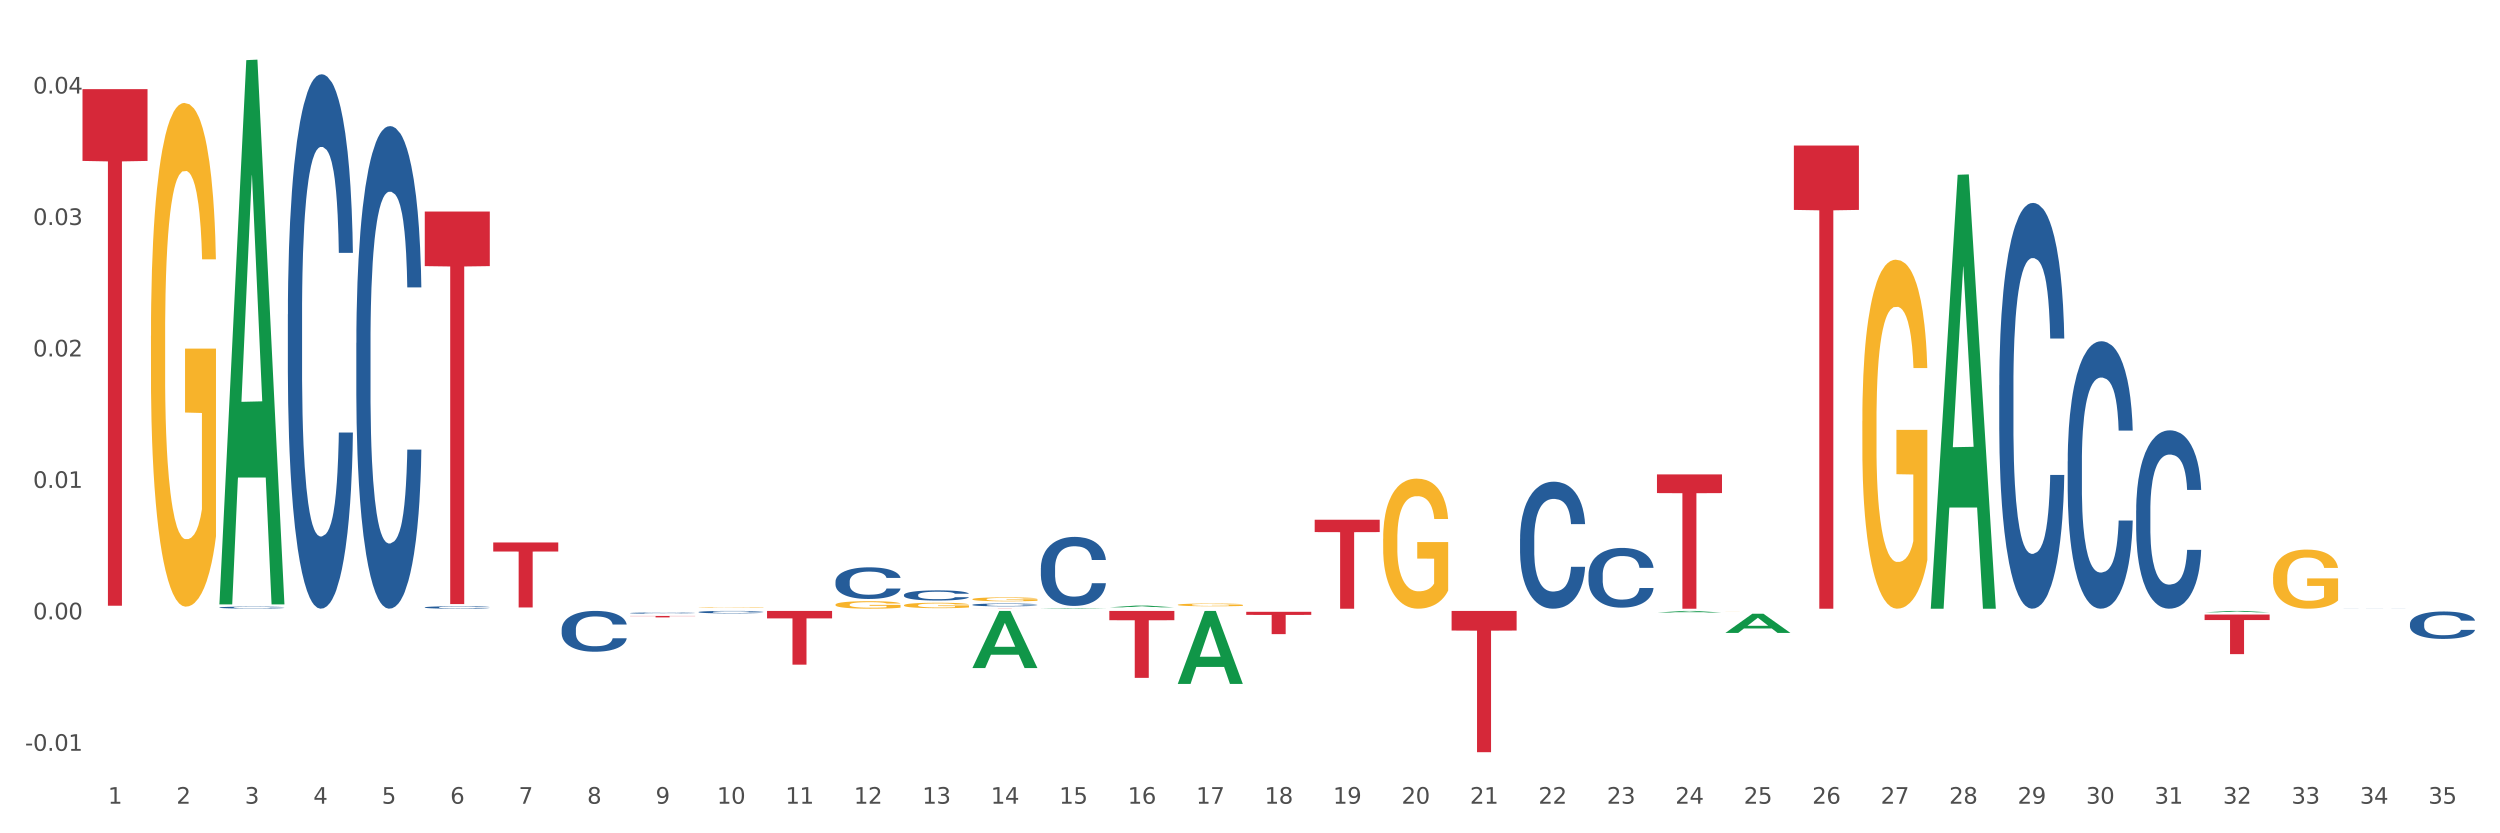 <?xml version="1.0" encoding="utf-8" standalone="no"?>
<!DOCTYPE svg PUBLIC "-//W3C//DTD SVG 1.1//EN"
  "http://www.w3.org/Graphics/SVG/1.1/DTD/svg11.dtd">
<svg xmlns:xlink="http://www.w3.org/1999/xlink" width="1080pt" height="360pt" viewBox="0 0 1080 360" xmlns="http://www.w3.org/2000/svg" version="1.1">
 <rect x="0" y="0" width="1080" height="360" fill="#333333" stroke="none"/>
 <defs>
  <style type="text/css">*{stroke-linejoin: round; stroke-linecap: butt}</style>
 </defs>
 <g id="figure_1">
  <g id="patch_1">
   <path d="M 0 360 
L 1080 360 
L 1080 0 
L 0 0 
z
" style="fill: #ffffff; stroke: #ffffff; stroke-linejoin: miter"/>
  </g>
  <g id="axes_1">
   <g id="matplotlib.axis_1">
    <g id="xtick_1">
     <g id="text_1">
      <!-- 1 -->
      <g style="fill: #4d4d4d" transform="translate(46.631 347.204) scale(0.096 -0.096)">
       <defs>
        <path id="DejaVuSans-31" d="M 794 531 
L 1825 531 
L 1825 4091 
L 703 3866 
L 703 4441 
L 1819 4666 
L 2450 4666 
L 2450 531 
L 3481 531 
L 3481 0 
L 794 0 
L 794 531 
z
" transform="scale(0.016)"/>
       </defs>
       <use xlink:href="#DejaVuSans-31"/>
      </g>
     </g>
    </g>
    <g id="xtick_2">
     <g id="text_2">
      <!-- 2 -->
      <g style="fill: #4d4d4d" transform="translate(76.204 347.204) scale(0.096 -0.096)">
       <defs>
        <path id="DejaVuSans-32" d="M 1228 531 
L 3431 531 
L 3431 0 
L 469 0 
L 469 531 
Q 828 903 1448 1529 
Q 2069 2156 2228 2338 
Q 2531 2678 2651 2914 
Q 2772 3150 2772 3378 
Q 2772 3750 2511 3984 
Q 2250 4219 1831 4219 
Q 1534 4219 1204 4116 
Q 875 4013 500 3803 
L 500 4441 
Q 881 4594 1212 4672 
Q 1544 4750 1819 4750 
Q 2544 4750 2975 4387 
Q 3406 4025 3406 3419 
Q 3406 3131 3298 2873 
Q 3191 2616 2906 2266 
Q 2828 2175 2409 1742 
Q 1991 1309 1228 531 
z
" transform="scale(0.016)"/>
       </defs>
       <use xlink:href="#DejaVuSans-32"/>
      </g>
     </g>
    </g>
    <g id="xtick_3">
     <g id="text_3">
      <!-- 3 -->
      <g style="fill: #4d4d4d" transform="translate(105.777 347.204) scale(0.096 -0.096)">
       <defs>
        <path id="DejaVuSans-33" d="M 2597 2516 
Q 3050 2419 3304 2112 
Q 3559 1806 3559 1356 
Q 3559 666 3084 287 
Q 2609 -91 1734 -91 
Q 1441 -91 1130 -33 
Q 819 25 488 141 
L 488 750 
Q 750 597 1062 519 
Q 1375 441 1716 441 
Q 2309 441 2620 675 
Q 2931 909 2931 1356 
Q 2931 1769 2642 2001 
Q 2353 2234 1838 2234 
L 1294 2234 
L 1294 2753 
L 1863 2753 
Q 2328 2753 2575 2939 
Q 2822 3125 2822 3475 
Q 2822 3834 2567 4026 
Q 2313 4219 1838 4219 
Q 1578 4219 1281 4162 
Q 984 4106 628 3988 
L 628 4550 
Q 988 4650 1302 4700 
Q 1616 4750 1894 4750 
Q 2613 4750 3031 4423 
Q 3450 4097 3450 3541 
Q 3450 3153 3228 2886 
Q 3006 2619 2597 2516 
z
" transform="scale(0.016)"/>
       </defs>
       <use xlink:href="#DejaVuSans-33"/>
      </g>
     </g>
    </g>
    <g id="xtick_4">
     <g id="text_4">
      <!-- 4 -->
      <g style="fill: #4d4d4d" transform="translate(135.349 347.204) scale(0.096 -0.096)">
       <defs>
        <path id="DejaVuSans-34" d="M 2419 4116 
L 825 1625 
L 2419 1625 
L 2419 4116 
z
M 2253 4666 
L 3047 4666 
L 3047 1625 
L 3713 1625 
L 3713 1100 
L 3047 1100 
L 3047 0 
L 2419 0 
L 2419 1100 
L 313 1100 
L 313 1709 
L 2253 4666 
z
" transform="scale(0.016)"/>
       </defs>
       <use xlink:href="#DejaVuSans-34"/>
      </g>
     </g>
    </g>
    <g id="xtick_5">
     <g id="text_5">
      <!-- 5 -->
      <g style="fill: #4d4d4d" transform="translate(164.922 347.204) scale(0.096 -0.096)">
       <defs>
        <path id="DejaVuSans-35" d="M 691 4666 
L 3169 4666 
L 3169 4134 
L 1269 4134 
L 1269 2991 
Q 1406 3038 1543 3061 
Q 1681 3084 1819 3084 
Q 2600 3084 3056 2656 
Q 3513 2228 3513 1497 
Q 3513 744 3044 326 
Q 2575 -91 1722 -91 
Q 1428 -91 1123 -41 
Q 819 9 494 109 
L 494 744 
Q 775 591 1075 516 
Q 1375 441 1709 441 
Q 2250 441 2565 725 
Q 2881 1009 2881 1497 
Q 2881 1984 2565 2268 
Q 2250 2553 1709 2553 
Q 1456 2553 1204 2497 
Q 953 2441 691 2322 
L 691 4666 
z
" transform="scale(0.016)"/>
       </defs>
       <use xlink:href="#DejaVuSans-35"/>
      </g>
     </g>
    </g>
    <g id="xtick_6">
     <g id="text_6">
      <!-- 6 -->
      <g style="fill: #4d4d4d" transform="translate(194.494 347.204) scale(0.096 -0.096)">
       <defs>
        <path id="DejaVuSans-36" d="M 2113 2584 
Q 1688 2584 1439 2293 
Q 1191 2003 1191 1497 
Q 1191 994 1439 701 
Q 1688 409 2113 409 
Q 2538 409 2786 701 
Q 3034 994 3034 1497 
Q 3034 2003 2786 2293 
Q 2538 2584 2113 2584 
z
M 3366 4563 
L 3366 3988 
Q 3128 4100 2886 4159 
Q 2644 4219 2406 4219 
Q 1781 4219 1451 3797 
Q 1122 3375 1075 2522 
Q 1259 2794 1537 2939 
Q 1816 3084 2150 3084 
Q 2853 3084 3261 2657 
Q 3669 2231 3669 1497 
Q 3669 778 3244 343 
Q 2819 -91 2113 -91 
Q 1303 -91 875 529 
Q 447 1150 447 2328 
Q 447 3434 972 4092 
Q 1497 4750 2381 4750 
Q 2619 4750 2861 4703 
Q 3103 4656 3366 4563 
z
" transform="scale(0.016)"/>
       </defs>
       <use xlink:href="#DejaVuSans-36"/>
      </g>
     </g>
    </g>
    <g id="xtick_7">
     <g id="text_7">
      <!-- 7 -->
      <g style="fill: #4d4d4d" transform="translate(224.067 347.204) scale(0.096 -0.096)">
       <defs>
        <path id="DejaVuSans-37" d="M 525 4666 
L 3525 4666 
L 3525 4397 
L 1831 0 
L 1172 0 
L 2766 4134 
L 525 4134 
L 525 4666 
z
" transform="scale(0.016)"/>
       </defs>
       <use xlink:href="#DejaVuSans-37"/>
      </g>
     </g>
    </g>
    <g id="xtick_8">
     <g id="text_8">
      <!-- 8 -->
      <g style="fill: #4d4d4d" transform="translate(253.639 347.204) scale(0.096 -0.096)">
       <defs>
        <path id="DejaVuSans-38" d="M 2034 2216 
Q 1584 2216 1326 1975 
Q 1069 1734 1069 1313 
Q 1069 891 1326 650 
Q 1584 409 2034 409 
Q 2484 409 2743 651 
Q 3003 894 3003 1313 
Q 3003 1734 2745 1975 
Q 2488 2216 2034 2216 
z
M 1403 2484 
Q 997 2584 770 2862 
Q 544 3141 544 3541 
Q 544 4100 942 4425 
Q 1341 4750 2034 4750 
Q 2731 4750 3128 4425 
Q 3525 4100 3525 3541 
Q 3525 3141 3298 2862 
Q 3072 2584 2669 2484 
Q 3125 2378 3379 2068 
Q 3634 1759 3634 1313 
Q 3634 634 3220 271 
Q 2806 -91 2034 -91 
Q 1263 -91 848 271 
Q 434 634 434 1313 
Q 434 1759 690 2068 
Q 947 2378 1403 2484 
z
M 1172 3481 
Q 1172 3119 1398 2916 
Q 1625 2713 2034 2713 
Q 2441 2713 2670 2916 
Q 2900 3119 2900 3481 
Q 2900 3844 2670 4047 
Q 2441 4250 2034 4250 
Q 1625 4250 1398 4047 
Q 1172 3844 1172 3481 
z
" transform="scale(0.016)"/>
       </defs>
       <use xlink:href="#DejaVuSans-38"/>
      </g>
     </g>
    </g>
    <g id="xtick_9">
     <g id="text_9">
      <!-- 9 -->
      <g style="fill: #4d4d4d" transform="translate(283.212 347.204) scale(0.096 -0.096)">
       <defs>
        <path id="DejaVuSans-39" d="M 703 97 
L 703 672 
Q 941 559 1184 500 
Q 1428 441 1663 441 
Q 2288 441 2617 861 
Q 2947 1281 2994 2138 
Q 2813 1869 2534 1725 
Q 2256 1581 1919 1581 
Q 1219 1581 811 2004 
Q 403 2428 403 3163 
Q 403 3881 828 4315 
Q 1253 4750 1959 4750 
Q 2769 4750 3195 4129 
Q 3622 3509 3622 2328 
Q 3622 1225 3098 567 
Q 2575 -91 1691 -91 
Q 1453 -91 1209 -44 
Q 966 3 703 97 
z
M 1959 2075 
Q 2384 2075 2632 2365 
Q 2881 2656 2881 3163 
Q 2881 3666 2632 3958 
Q 2384 4250 1959 4250 
Q 1534 4250 1286 3958 
Q 1038 3666 1038 3163 
Q 1038 2656 1286 2365 
Q 1534 2075 1959 2075 
z
" transform="scale(0.016)"/>
       </defs>
       <use xlink:href="#DejaVuSans-39"/>
      </g>
     </g>
    </g>
    <g id="xtick_10">
     <g id="text_10">
      <!-- 10 -->
      <g style="fill: #4d4d4d" transform="translate(309.731 347.204) scale(0.096 -0.096)">
       <defs>
        <path id="DejaVuSans-30" d="M 2034 4250 
Q 1547 4250 1301 3770 
Q 1056 3291 1056 2328 
Q 1056 1369 1301 889 
Q 1547 409 2034 409 
Q 2525 409 2770 889 
Q 3016 1369 3016 2328 
Q 3016 3291 2770 3770 
Q 2525 4250 2034 4250 
z
M 2034 4750 
Q 2819 4750 3233 4129 
Q 3647 3509 3647 2328 
Q 3647 1150 3233 529 
Q 2819 -91 2034 -91 
Q 1250 -91 836 529 
Q 422 1150 422 2328 
Q 422 3509 836 4129 
Q 1250 4750 2034 4750 
z
" transform="scale(0.016)"/>
       </defs>
       <use xlink:href="#DejaVuSans-31"/>
       <use xlink:href="#DejaVuSans-30" transform="translate(63.623 0)"/>
      </g>
     </g>
    </g>
    <g id="xtick_11">
     <g id="text_11">
      <!-- 11 -->
      <g style="fill: #4d4d4d" transform="translate(339.303 347.204) scale(0.096 -0.096)">
       <use xlink:href="#DejaVuSans-31"/>
       <use xlink:href="#DejaVuSans-31" transform="translate(63.623 0)"/>
      </g>
     </g>
    </g>
    <g id="xtick_12">
     <g id="text_12">
      <!-- 12 -->
      <g style="fill: #4d4d4d" transform="translate(368.876 347.204) scale(0.096 -0.096)">
       <use xlink:href="#DejaVuSans-31"/>
       <use xlink:href="#DejaVuSans-32" transform="translate(63.623 0)"/>
      </g>
     </g>
    </g>
    <g id="xtick_13">
     <g id="text_13">
      <!-- 13 -->
      <g style="fill: #4d4d4d" transform="translate(398.448 347.204) scale(0.096 -0.096)">
       <use xlink:href="#DejaVuSans-31"/>
       <use xlink:href="#DejaVuSans-33" transform="translate(63.623 0)"/>
      </g>
     </g>
    </g>
    <g id="xtick_14">
     <g id="text_14">
      <!-- 14 -->
      <g style="fill: #4d4d4d" transform="translate(428.021 347.204) scale(0.096 -0.096)">
       <use xlink:href="#DejaVuSans-31"/>
       <use xlink:href="#DejaVuSans-34" transform="translate(63.623 0)"/>
      </g>
     </g>
    </g>
    <g id="xtick_15">
     <g id="text_15">
      <!-- 15 -->
      <g style="fill: #4d4d4d" transform="translate(457.594 347.204) scale(0.096 -0.096)">
       <use xlink:href="#DejaVuSans-31"/>
       <use xlink:href="#DejaVuSans-35" transform="translate(63.623 0)"/>
      </g>
     </g>
    </g>
    <g id="xtick_16">
     <g id="text_16">
      <!-- 16 -->
      <g style="fill: #4d4d4d" transform="translate(487.166 347.204) scale(0.096 -0.096)">
       <use xlink:href="#DejaVuSans-31"/>
       <use xlink:href="#DejaVuSans-36" transform="translate(63.623 0)"/>
      </g>
     </g>
    </g>
    <g id="xtick_17">
     <g id="text_17">
      <!-- 17 -->
      <g style="fill: #4d4d4d" transform="translate(516.739 347.204) scale(0.096 -0.096)">
       <use xlink:href="#DejaVuSans-31"/>
       <use xlink:href="#DejaVuSans-37" transform="translate(63.623 0)"/>
      </g>
     </g>
    </g>
    <g id="xtick_18">
     <g id="text_18">
      <!-- 18 -->
      <g style="fill: #4d4d4d" transform="translate(546.311 347.204) scale(0.096 -0.096)">
       <use xlink:href="#DejaVuSans-31"/>
       <use xlink:href="#DejaVuSans-38" transform="translate(63.623 0)"/>
      </g>
     </g>
    </g>
    <g id="xtick_19">
     <g id="text_19">
      <!-- 19 -->
      <g style="fill: #4d4d4d" transform="translate(575.884 347.204) scale(0.096 -0.096)">
       <use xlink:href="#DejaVuSans-31"/>
       <use xlink:href="#DejaVuSans-39" transform="translate(63.623 0)"/>
      </g>
     </g>
    </g>
    <g id="xtick_20">
     <g id="text_20">
      <!-- 20 -->
      <g style="fill: #4d4d4d" transform="translate(605.456 347.204) scale(0.096 -0.096)">
       <use xlink:href="#DejaVuSans-32"/>
       <use xlink:href="#DejaVuSans-30" transform="translate(63.623 0)"/>
      </g>
     </g>
    </g>
    <g id="xtick_21">
     <g id="text_21">
      <!-- 21 -->
      <g style="fill: #4d4d4d" transform="translate(635.029 347.204) scale(0.096 -0.096)">
       <use xlink:href="#DejaVuSans-32"/>
       <use xlink:href="#DejaVuSans-31" transform="translate(63.623 0)"/>
      </g>
     </g>
    </g>
    <g id="xtick_22">
     <g id="text_22">
      <!-- 22 -->
      <g style="fill: #4d4d4d" transform="translate(664.602 347.204) scale(0.096 -0.096)">
       <use xlink:href="#DejaVuSans-32"/>
       <use xlink:href="#DejaVuSans-32" transform="translate(63.623 0)"/>
      </g>
     </g>
    </g>
    <g id="xtick_23">
     <g id="text_23">
      <!-- 23 -->
      <g style="fill: #4d4d4d" transform="translate(694.174 347.204) scale(0.096 -0.096)">
       <use xlink:href="#DejaVuSans-32"/>
       <use xlink:href="#DejaVuSans-33" transform="translate(63.623 0)"/>
      </g>
     </g>
    </g>
    <g id="xtick_24">
     <g id="text_24">
      <!-- 24 -->
      <g style="fill: #4d4d4d" transform="translate(723.747 347.204) scale(0.096 -0.096)">
       <use xlink:href="#DejaVuSans-32"/>
       <use xlink:href="#DejaVuSans-34" transform="translate(63.623 0)"/>
      </g>
     </g>
    </g>
    <g id="xtick_25">
     <g id="text_25">
      <!-- 25 -->
      <g style="fill: #4d4d4d" transform="translate(753.319 347.204) scale(0.096 -0.096)">
       <use xlink:href="#DejaVuSans-32"/>
       <use xlink:href="#DejaVuSans-35" transform="translate(63.623 0)"/>
      </g>
     </g>
    </g>
    <g id="xtick_26">
     <g id="text_26">
      <!-- 26 -->
      <g style="fill: #4d4d4d" transform="translate(782.892 347.204) scale(0.096 -0.096)">
       <use xlink:href="#DejaVuSans-32"/>
       <use xlink:href="#DejaVuSans-36" transform="translate(63.623 0)"/>
      </g>
     </g>
    </g>
    <g id="xtick_27">
     <g id="text_27">
      <!-- 27 -->
      <g style="fill: #4d4d4d" transform="translate(812.464 347.204) scale(0.096 -0.096)">
       <use xlink:href="#DejaVuSans-32"/>
       <use xlink:href="#DejaVuSans-37" transform="translate(63.623 0)"/>
      </g>
     </g>
    </g>
    <g id="xtick_28">
     <g id="text_28">
      <!-- 28 -->
      <g style="fill: #4d4d4d" transform="translate(842.037 347.204) scale(0.096 -0.096)">
       <use xlink:href="#DejaVuSans-32"/>
       <use xlink:href="#DejaVuSans-38" transform="translate(63.623 0)"/>
      </g>
     </g>
    </g>
    <g id="xtick_29">
     <g id="text_29">
      <!-- 29 -->
      <g style="fill: #4d4d4d" transform="translate(871.61 347.204) scale(0.096 -0.096)">
       <use xlink:href="#DejaVuSans-32"/>
       <use xlink:href="#DejaVuSans-39" transform="translate(63.623 0)"/>
      </g>
     </g>
    </g>
    <g id="xtick_30">
     <g id="text_30">
      <!-- 30 -->
      <g style="fill: #4d4d4d" transform="translate(901.182 347.204) scale(0.096 -0.096)">
       <use xlink:href="#DejaVuSans-33"/>
       <use xlink:href="#DejaVuSans-30" transform="translate(63.623 0)"/>
      </g>
     </g>
    </g>
    <g id="xtick_31">
     <g id="text_31">
      <!-- 31 -->
      <g style="fill: #4d4d4d" transform="translate(930.755 347.204) scale(0.096 -0.096)">
       <use xlink:href="#DejaVuSans-33"/>
       <use xlink:href="#DejaVuSans-31" transform="translate(63.623 0)"/>
      </g>
     </g>
    </g>
    <g id="xtick_32">
     <g id="text_32">
      <!-- 32 -->
      <g style="fill: #4d4d4d" transform="translate(960.327 347.204) scale(0.096 -0.096)">
       <use xlink:href="#DejaVuSans-33"/>
       <use xlink:href="#DejaVuSans-32" transform="translate(63.623 0)"/>
      </g>
     </g>
    </g>
    <g id="xtick_33">
     <g id="text_33">
      <!-- 33 -->
      <g style="fill: #4d4d4d" transform="translate(989.9 347.204) scale(0.096 -0.096)">
       <use xlink:href="#DejaVuSans-33"/>
       <use xlink:href="#DejaVuSans-33" transform="translate(63.623 0)"/>
      </g>
     </g>
    </g>
    <g id="xtick_34">
     <g id="text_34">
      <!-- 34 -->
      <g style="fill: #4d4d4d" transform="translate(1019.472 347.204) scale(0.096 -0.096)">
       <use xlink:href="#DejaVuSans-33"/>
       <use xlink:href="#DejaVuSans-34" transform="translate(63.623 0)"/>
      </g>
     </g>
    </g>
    <g id="xtick_35">
     <g id="text_35">
      <!-- 35 -->
      <g style="fill: #4d4d4d" transform="translate(1049.045 347.204) scale(0.096 -0.096)">
       <use xlink:href="#DejaVuSans-33"/>
       <use xlink:href="#DejaVuSans-35" transform="translate(63.623 0)"/>
      </g>
     </g>
    </g>
    <g id="xtick_36"/>
    <g id="xtick_37"/>
    <g id="xtick_38"/>
    <g id="xtick_39"/>
    <g id="xtick_40"/>
    <g id="xtick_41"/>
    <g id="xtick_42"/>
    <g id="xtick_43"/>
    <g id="xtick_44"/>
    <g id="xtick_45"/>
    <g id="xtick_46"/>
    <g id="xtick_47"/>
    <g id="xtick_48"/>
    <g id="xtick_49"/>
    <g id="xtick_50"/>
    <g id="xtick_51"/>
    <g id="xtick_52"/>
    <g id="xtick_53"/>
    <g id="xtick_54"/>
    <g id="xtick_55"/>
    <g id="xtick_56"/>
    <g id="xtick_57"/>
    <g id="xtick_58"/>
    <g id="xtick_59"/>
    <g id="xtick_60"/>
    <g id="xtick_61"/>
    <g id="xtick_62"/>
    <g id="xtick_63"/>
    <g id="xtick_64"/>
    <g id="xtick_65"/>
    <g id="xtick_66"/>
    <g id="xtick_67"/>
    <g id="xtick_68"/>
    <g id="xtick_69"/>
   </g>
   <g id="matplotlib.axis_2">
    <g id="ytick_1">
     <g id="text_36">
      <!-- -0.01 -->
      <g style="fill: #4d4d4d" transform="translate(10.8 324.347) scale(0.096 -0.096)">
       <defs>
        <path id="DejaVuSans-2d" d="M 313 2009 
L 1997 2009 
L 1997 1497 
L 313 1497 
L 313 2009 
z
" transform="scale(0.016)"/>
        <path id="DejaVuSans-2e" d="M 684 794 
L 1344 794 
L 1344 0 
L 684 0 
L 684 794 
z
" transform="scale(0.016)"/>
       </defs>
       <use xlink:href="#DejaVuSans-2d"/>
       <use xlink:href="#DejaVuSans-30" transform="translate(36.084 0)"/>
       <use xlink:href="#DejaVuSans-2e" transform="translate(99.707 0)"/>
       <use xlink:href="#DejaVuSans-30" transform="translate(131.494 0)"/>
       <use xlink:href="#DejaVuSans-31" transform="translate(195.117 0)"/>
      </g>
     </g>
    </g>
    <g id="ytick_2">
     <g id="text_37">
      <!-- 0.00 -->
      <g style="fill: #4d4d4d" transform="translate(14.264 267.559) scale(0.096 -0.096)">
       <use xlink:href="#DejaVuSans-30"/>
       <use xlink:href="#DejaVuSans-2e" transform="translate(63.623 0)"/>
       <use xlink:href="#DejaVuSans-30" transform="translate(95.41 0)"/>
       <use xlink:href="#DejaVuSans-30" transform="translate(159.033 0)"/>
      </g>
     </g>
    </g>
    <g id="ytick_3">
     <g id="text_38">
      <!-- 0.01 -->
      <g style="fill: #4d4d4d" transform="translate(14.264 210.77) scale(0.096 -0.096)">
       <use xlink:href="#DejaVuSans-30"/>
       <use xlink:href="#DejaVuSans-2e" transform="translate(63.623 0)"/>
       <use xlink:href="#DejaVuSans-30" transform="translate(95.41 0)"/>
       <use xlink:href="#DejaVuSans-31" transform="translate(159.033 0)"/>
      </g>
     </g>
    </g>
    <g id="ytick_4">
     <g id="text_39">
      <!-- 0.02 -->
      <g style="fill: #4d4d4d" transform="translate(14.264 153.982) scale(0.096 -0.096)">
       <use xlink:href="#DejaVuSans-30"/>
       <use xlink:href="#DejaVuSans-2e" transform="translate(63.623 0)"/>
       <use xlink:href="#DejaVuSans-30" transform="translate(95.41 0)"/>
       <use xlink:href="#DejaVuSans-32" transform="translate(159.033 0)"/>
      </g>
     </g>
    </g>
    <g id="ytick_5">
     <g id="text_40">
      <!-- 0.03 -->
      <g style="fill: #4d4d4d" transform="translate(14.264 97.194) scale(0.096 -0.096)">
       <use xlink:href="#DejaVuSans-30"/>
       <use xlink:href="#DejaVuSans-2e" transform="translate(63.623 0)"/>
       <use xlink:href="#DejaVuSans-30" transform="translate(95.41 0)"/>
       <use xlink:href="#DejaVuSans-33" transform="translate(159.033 0)"/>
      </g>
     </g>
    </g>
    <g id="ytick_6">
     <g id="text_41">
      <!-- 0.04 -->
      <g style="fill: #4d4d4d" transform="translate(14.264 40.405) scale(0.096 -0.096)">
       <use xlink:href="#DejaVuSans-30"/>
       <use xlink:href="#DejaVuSans-2e" transform="translate(63.623 0)"/>
       <use xlink:href="#DejaVuSans-30" transform="translate(95.41 0)"/>
       <use xlink:href="#DejaVuSans-34" transform="translate(159.033 0)"/>
      </g>
     </g>
    </g>
    <g id="ytick_7"/>
    <g id="ytick_8"/>
    <g id="ytick_9"/>
    <g id="ytick_10"/>
    <g id="ytick_11"/>
   </g>
   <g id="PolyCollection_1">
    <path d="M 94.784 260.664 
L 94.813 260.443 
L 106.398 25.98 
L 111.206 25.759 
L 122.878 261.105 
L 117.317 261.105 
L 114.797 206.302 
L 102.835 206.302 
L 102.748 207.186 
L 100.316 261.105 
L 94.784 261.105 
L 94.784 260.664 
L 104.341 173.597 
L 113.291 173.376 
L 108.86 75.922 
L 108.802 75.48 
L 108.744 76.143 
L 104.312 173.376 
L 104.341 173.597 
L 94.784 260.664 
z
" clip-path="url(#pce105b6c7a)" style="fill: #109648"/>
    <path d="M 420.082 288.56 
L 420.111 288.537 
L 431.696 263.935 
L 436.504 263.911 
L 448.176 288.606 
L 442.615 288.606 
L 440.095 282.856 
L 428.134 282.856 
L 428.047 282.948 
L 425.614 288.606 
L 420.082 288.606 
L 420.082 288.56 
L 429.64 279.424 
L 438.589 279.401 
L 434.158 269.175 
L 434.1 269.129 
L 434.042 269.198 
L 429.611 279.401 
L 429.64 279.424 
L 420.082 288.56 
z
" clip-path="url(#pce105b6c7a)" style="fill: #109648"/>
    <path d="M 567.945 224.521 
L 596.039 224.521 
L 596.039 229.863 
L 584.988 229.899 
L 584.988 262.959 
L 578.929 262.959 
L 578.929 229.899 
L 567.945 229.863 
L 567.945 224.557 
L 567.945 224.521 
z
" clip-path="url(#pce105b6c7a)" style="fill: #d62839"/>
    <path d="M 627.09 263.911 
L 655.184 263.911 
L 655.184 272.394 
L 644.133 272.451 
L 644.133 324.95 
L 638.075 324.95 
L 638.075 272.451 
L 627.09 272.394 
L 627.09 263.969 
L 627.09 263.911 
z
" clip-path="url(#pce105b6c7a)" style="fill: #d62839"/>
    <path d="M 449.655 262.958 
L 449.684 262.958 
L 461.269 262.722 
L 466.076 262.722 
L 477.748 262.959 
L 472.188 262.959 
L 469.668 262.904 
L 457.706 262.904 
L 457.619 262.905 
L 455.186 262.959 
L 449.655 262.959 
L 449.655 262.958 
L 459.212 262.871 
L 468.162 262.87 
L 463.73 262.772 
L 463.673 262.772 
L 463.615 262.772 
L 459.183 262.87 
L 459.212 262.871 
L 449.655 262.958 
z
" clip-path="url(#pce105b6c7a)" style="fill: #109648"/>
    <path d="M 479.227 262.378 
L 479.256 262.377 
L 490.841 261.612 
L 495.649 261.612 
L 507.321 262.38 
L 501.76 262.38 
L 499.24 262.201 
L 487.279 262.201 
L 487.192 262.204 
L 484.759 262.38 
L 479.227 262.38 
L 479.227 262.378 
L 488.785 262.094 
L 497.734 262.093 
L 493.303 261.775 
L 493.245 261.774 
L 493.187 261.776 
L 488.756 262.093 
L 488.785 262.094 
L 479.227 262.378 
z
" clip-path="url(#pce105b6c7a)" style="fill: #109648"/>
    <path d="M 952.388 265.483 
L 980.482 265.483 
L 980.482 267.859 
L 969.431 267.875 
L 969.431 282.58 
L 963.373 282.58 
L 963.373 267.875 
L 952.388 267.859 
L 952.388 265.499 
L 952.388 265.483 
z
" clip-path="url(#pce105b6c7a)" style="fill: #d62839"/>
    <path d="M 508.8 295.388 
L 508.829 295.359 
L 520.414 263.941 
L 525.222 263.911 
L 536.894 295.447 
L 531.333 295.447 
L 528.813 288.104 
L 516.851 288.104 
L 516.764 288.222 
L 514.332 295.447 
L 508.8 295.447 
L 508.8 295.388 
L 518.357 283.721 
L 527.307 283.692 
L 522.876 270.633 
L 522.818 270.574 
L 522.76 270.663 
L 518.328 283.692 
L 518.357 283.721 
L 508.8 295.388 
z
" clip-path="url(#pce105b6c7a)" style="fill: #109648"/>
    <path d="M 774.953 62.87 
L 803.047 62.87 
L 803.047 90.676 
L 791.996 90.864 
L 791.996 262.959 
L 785.937 262.959 
L 785.937 90.864 
L 774.953 90.676 
L 774.953 63.058 
L 774.953 62.87 
z
" clip-path="url(#pce105b6c7a)" style="fill: #d62839"/>
    <path d="M 715.808 204.954 
L 743.902 204.954 
L 743.902 213.015 
L 732.851 213.07 
L 732.851 262.959 
L 726.792 262.959 
L 726.792 213.07 
L 715.808 213.015 
L 715.808 205.009 
L 715.808 204.954 
z
" clip-path="url(#pce105b6c7a)" style="fill: #d62839"/>
    <path d="M 420.082 262.888 
L 448.176 262.888 
L 448.176 262.898 
L 437.125 262.898 
L 437.125 262.959 
L 431.067 262.959 
L 431.067 262.898 
L 420.082 262.898 
L 420.082 262.888 
L 420.082 262.888 
z
" clip-path="url(#pce105b6c7a)" style="fill: #d62839"/>
    <path d="M 331.364 263.911 
L 359.458 263.911 
L 359.458 267.14 
L 348.407 267.162 
L 348.407 287.146 
L 342.349 287.146 
L 342.349 267.162 
L 331.364 267.14 
L 331.364 263.933 
L 331.364 263.911 
z
" clip-path="url(#pce105b6c7a)" style="fill: #d62839"/>
    <path d="M 538.372 264.291 
L 566.466 264.291 
L 566.466 265.634 
L 555.415 265.643 
L 555.415 273.959 
L 549.357 273.959 
L 549.357 265.643 
L 538.372 265.634 
L 538.372 264.3 
L 538.372 264.291 
z
" clip-path="url(#pce105b6c7a)" style="fill: #d62839"/>
    <path d="M 479.227 263.911 
L 507.321 263.911 
L 507.321 267.932 
L 496.27 267.959 
L 496.27 292.843 
L 490.212 292.843 
L 490.212 267.959 
L 479.227 267.932 
L 479.227 263.939 
L 479.227 263.911 
z
" clip-path="url(#pce105b6c7a)" style="fill: #d62839"/>
    <path d="M 35.639 38.501 
L 63.732 38.501 
L 63.732 69.515 
L 52.681 69.724 
L 52.681 261.676 
L 46.623 261.676 
L 46.623 69.724 
L 35.639 69.515 
L 35.639 38.71 
L 35.639 38.501 
z
" clip-path="url(#pce105b6c7a)" style="fill: #d62839"/>
    <path d="M 715.808 264.626 
L 715.837 264.626 
L 727.422 263.912 
L 732.23 263.911 
L 743.902 264.628 
L 738.341 264.628 
L 735.821 264.461 
L 723.859 264.461 
L 723.773 264.464 
L 721.34 264.628 
L 715.808 264.628 
L 715.808 264.626 
L 725.365 264.361 
L 734.315 264.361 
L 729.884 264.064 
L 729.826 264.063 
L 729.768 264.065 
L 725.336 264.361 
L 725.365 264.361 
L 715.808 264.626 
z
" clip-path="url(#pce105b6c7a)" style="fill: #109648"/>
    <path d="M 213.074 234.352 
L 241.168 234.352 
L 241.168 238.253 
L 230.117 238.279 
L 230.117 262.422 
L 224.059 262.422 
L 224.059 238.279 
L 213.074 238.253 
L 213.074 234.378 
L 213.074 234.352 
z
" clip-path="url(#pce105b6c7a)" style="fill: #d62839"/>
    <path d="M 183.501 91.395 
L 211.595 91.395 
L 211.595 114.959 
L 200.544 115.118 
L 200.544 260.96 
L 194.486 260.96 
L 194.486 115.118 
L 183.501 114.959 
L 183.501 91.555 
L 183.501 91.395 
z
" clip-path="url(#pce105b6c7a)" style="fill: #d62839"/>
    <path d="M 272.219 266.071 
L 300.313 266.071 
L 300.313 266.16 
L 289.262 266.161 
L 289.262 266.71 
L 283.204 266.71 
L 283.204 266.161 
L 272.219 266.16 
L 272.219 266.072 
L 272.219 266.071 
z
" clip-path="url(#pce105b6c7a)" style="fill: #d62839"/>
    <path d="M 981.961 249.219 
L 981.994 249.196 
L 981.994 248.356 
L 982.06 247.633 
L 982.392 245.883 
L 982.89 244.437 
L 983.254 243.667 
L 983.619 243.037 
L 984.051 242.408 
L 984.581 241.754 
L 985.543 240.798 
L 986.14 240.308 
L 986.87 239.795 
L 988.197 239.048 
L 989.159 238.628 
L 990.154 238.279 
L 991.779 237.859 
L 992.84 237.672 
L 993.968 237.532 
L 995.328 237.439 
L 996.356 237.415 
L 998.612 237.485 
L 1000.535 237.695 
L 1001.464 237.859 
L 1002.658 238.139 
L 1003.288 238.325 
L 1004.317 238.698 
L 1005.378 239.188 
L 1006.108 239.608 
L 1007.202 240.401 
L 1008.032 241.194 
L 1008.794 242.174 
L 1009.192 242.851 
L 1009.491 243.481 
L 1009.756 244.204 
L 1010.022 245.347 
L 1004.051 245.347 
L 1003.819 244.53 
L 1003.454 243.76 
L 1002.924 243.014 
L 1002.459 242.547 
L 1001.663 241.964 
L 1000.933 241.591 
L 1000.171 241.311 
L 999.242 241.078 
L 998.512 240.961 
L 997.484 240.868 
L 995.461 240.891 
L 994.101 241.078 
L 993.172 241.311 
L 992.575 241.521 
L 992.044 241.754 
L 991.447 242.081 
L 990.751 242.571 
L 990.253 243.014 
L 989.756 243.574 
L 989.358 244.134 
L 988.993 244.787 
L 988.694 245.487 
L 988.462 246.21 
L 988.263 247.096 
L 988.097 248.566 
L 988.097 251.762 
L 988.163 252.485 
L 988.329 253.441 
L 988.528 254.164 
L 988.86 255.028 
L 989.159 255.611 
L 989.722 256.451 
L 990.353 257.15 
L 990.85 257.594 
L 991.348 257.967 
L 992.21 258.48 
L 993.172 258.9 
L 994.001 259.157 
L 995.129 259.39 
L 995.892 259.483 
L 996.555 259.53 
L 998.18 259.53 
L 999.341 259.46 
L 1000.635 259.296 
L 1001.63 259.087 
L 1002.459 258.83 
L 1003.388 258.41 
L 1003.985 258.013 
L 1003.985 253.138 
L 996.688 253.115 
L 996.688 249.872 
L 1010.055 249.872 
L 1010.055 259.39 
L 1009.491 259.88 
L 1008.861 260.323 
L 1008.197 260.719 
L 1007.202 261.209 
L 1006.008 261.676 
L 1004.947 262.002 
L 1003.819 262.282 
L 1002.492 262.539 
L 1000.768 262.772 
L 999.706 262.866 
L 998.379 262.936 
L 996.821 262.959 
L 995.461 262.912 
L 994.134 262.796 
L 992.741 262.586 
L 991.381 262.282 
L 990.353 261.979 
L 989.324 261.606 
L 988.23 261.116 
L 987.367 260.649 
L 986.704 260.23 
L 985.974 259.693 
L 985.178 258.993 
L 984.581 258.363 
L 984.051 257.71 
L 983.487 256.87 
L 983.089 256.147 
L 982.691 255.238 
L 982.458 254.561 
L 982.193 253.511 
L 981.994 252.042 
L 981.961 249.219 
z
" clip-path="url(#pce105b6c7a)" style="fill: #f7b32b"/>
    <path d="M 420.082 258.853 
L 420.115 258.851 
L 420.115 258.795 
L 420.181 258.746 
L 420.513 258.629 
L 421.011 258.532 
L 421.376 258.481 
L 421.74 258.438 
L 422.172 258.396 
L 422.702 258.352 
L 423.664 258.288 
L 424.261 258.256 
L 424.991 258.221 
L 426.318 258.171 
L 427.28 258.143 
L 428.275 258.12 
L 429.9 258.091 
L 430.961 258.079 
L 432.089 258.07 
L 433.449 258.063 
L 434.477 258.062 
L 436.733 258.066 
L 438.656 258.081 
L 439.585 258.091 
L 440.779 258.11 
L 441.409 258.123 
L 442.438 258.148 
L 443.499 258.181 
L 444.229 258.209 
L 445.323 258.262 
L 446.153 258.315 
L 446.916 258.381 
L 447.314 258.426 
L 447.612 258.468 
L 447.877 258.517 
L 448.143 258.593 
L 442.172 258.593 
L 441.94 258.538 
L 441.575 258.487 
L 441.045 258.437 
L 440.58 258.406 
L 439.784 258.367 
L 439.055 258.342 
L 438.292 258.323 
L 437.363 258.307 
L 436.633 258.299 
L 435.605 258.293 
L 433.582 258.295 
L 432.222 258.307 
L 431.293 258.323 
L 430.696 258.337 
L 430.165 258.352 
L 429.568 258.374 
L 428.872 258.407 
L 428.374 258.437 
L 427.877 258.474 
L 427.479 258.512 
L 427.114 258.556 
L 426.815 258.602 
L 426.583 258.651 
L 426.384 258.71 
L 426.218 258.809 
L 426.218 259.023 
L 426.285 259.071 
L 426.45 259.135 
L 426.649 259.184 
L 426.981 259.242 
L 427.28 259.281 
L 427.843 259.337 
L 428.474 259.384 
L 428.971 259.414 
L 429.469 259.439 
L 430.331 259.473 
L 431.293 259.501 
L 432.122 259.518 
L 433.25 259.534 
L 434.013 259.54 
L 434.676 259.543 
L 436.302 259.543 
L 437.462 259.539 
L 438.756 259.528 
L 439.751 259.514 
L 440.58 259.496 
L 441.509 259.468 
L 442.106 259.442 
L 442.106 259.115 
L 434.809 259.113 
L 434.809 258.896 
L 448.176 258.896 
L 448.176 259.534 
L 447.612 259.567 
L 446.982 259.596 
L 446.318 259.623 
L 445.323 259.656 
L 444.129 259.687 
L 443.068 259.709 
L 441.94 259.728 
L 440.613 259.745 
L 438.889 259.76 
L 437.827 259.767 
L 436.501 259.771 
L 434.942 259.773 
L 433.582 259.77 
L 432.255 259.762 
L 430.862 259.748 
L 429.502 259.728 
L 428.474 259.707 
L 427.445 259.682 
L 426.351 259.649 
L 425.488 259.618 
L 424.825 259.59 
L 424.095 259.554 
L 423.299 259.507 
L 422.702 259.465 
L 422.172 259.421 
L 421.608 259.365 
L 421.21 259.317 
L 420.812 259.256 
L 420.58 259.21 
L 420.314 259.14 
L 420.115 259.042 
L 420.082 258.853 
z
" clip-path="url(#pce105b6c7a)" style="fill: #f7b32b"/>
    <path d="M 390.509 261.475 
L 390.543 261.473 
L 390.543 261.395 
L 390.609 261.328 
L 390.941 261.167 
L 391.438 261.033 
L 391.803 260.962 
L 392.168 260.904 
L 392.599 260.846 
L 393.13 260.786 
L 394.092 260.697 
L 394.689 260.652 
L 395.418 260.605 
L 396.745 260.536 
L 397.707 260.497 
L 398.702 260.465 
L 400.327 260.426 
L 401.389 260.409 
L 402.516 260.396 
L 403.876 260.387 
L 404.905 260.385 
L 407.16 260.391 
L 409.084 260.411 
L 410.013 260.426 
L 411.207 260.452 
L 411.837 260.469 
L 412.865 260.503 
L 413.927 260.549 
L 414.656 260.587 
L 415.751 260.661 
L 416.58 260.734 
L 417.343 260.824 
L 417.741 260.887 
L 418.039 260.945 
L 418.305 261.012 
L 418.57 261.117 
L 412.6 261.117 
L 412.368 261.042 
L 412.003 260.971 
L 411.472 260.902 
L 411.008 260.859 
L 410.212 260.805 
L 409.482 260.77 
L 408.719 260.745 
L 407.79 260.723 
L 407.061 260.712 
L 406.032 260.704 
L 404.009 260.706 
L 402.649 260.723 
L 401.72 260.745 
L 401.123 260.764 
L 400.593 260.786 
L 399.996 260.816 
L 399.299 260.861 
L 398.802 260.902 
L 398.304 260.954 
L 397.906 261.005 
L 397.541 261.066 
L 397.243 261.13 
L 397.01 261.197 
L 396.811 261.279 
L 396.646 261.415 
L 396.646 261.71 
L 396.712 261.777 
L 396.878 261.865 
L 397.077 261.932 
L 397.409 262.011 
L 397.707 262.065 
L 398.271 262.143 
L 398.901 262.207 
L 399.399 262.248 
L 399.896 262.283 
L 400.759 262.33 
L 401.72 262.369 
L 402.55 262.393 
L 403.677 262.414 
L 404.44 262.423 
L 405.104 262.427 
L 406.729 262.427 
L 407.89 262.421 
L 409.183 262.406 
L 410.178 262.386 
L 411.008 262.363 
L 411.936 262.324 
L 412.533 262.287 
L 412.533 261.837 
L 405.236 261.835 
L 405.236 261.535 
L 418.603 261.535 
L 418.603 262.414 
L 418.039 262.459 
L 417.409 262.5 
L 416.746 262.537 
L 415.751 262.582 
L 414.557 262.625 
L 413.495 262.656 
L 412.368 262.681 
L 411.041 262.705 
L 409.316 262.727 
L 408.255 262.735 
L 406.928 262.742 
L 405.369 262.744 
L 404.009 262.74 
L 402.682 262.729 
L 401.289 262.709 
L 399.929 262.681 
L 398.901 262.653 
L 397.873 262.619 
L 396.778 262.574 
L 395.916 262.531 
L 395.253 262.492 
L 394.523 262.442 
L 393.727 262.378 
L 393.13 262.319 
L 392.599 262.259 
L 392.035 262.182 
L 391.637 262.115 
L 391.239 262.031 
L 391.007 261.968 
L 390.742 261.871 
L 390.543 261.736 
L 390.509 261.475 
z
" clip-path="url(#pce105b6c7a)" style="fill: #f7b32b"/>
    <path d="M 360.937 261.213 
L 360.97 261.21 
L 360.97 261.103 
L 361.036 261.012 
L 361.368 260.789 
L 361.866 260.605 
L 362.23 260.508 
L 362.595 260.428 
L 363.026 260.348 
L 363.557 260.265 
L 364.519 260.143 
L 365.116 260.081 
L 365.846 260.016 
L 367.173 259.921 
L 368.134 259.867 
L 369.13 259.823 
L 370.755 259.77 
L 371.816 259.746 
L 372.944 259.728 
L 374.304 259.716 
L 375.332 259.713 
L 377.588 259.722 
L 379.511 259.749 
L 380.44 259.77 
L 381.634 259.805 
L 382.264 259.829 
L 383.293 259.876 
L 384.354 259.939 
L 385.084 259.992 
L 386.178 260.093 
L 387.007 260.193 
L 387.77 260.318 
L 388.168 260.404 
L 388.467 260.484 
L 388.732 260.576 
L 388.998 260.721 
L 383.027 260.721 
L 382.795 260.617 
L 382.43 260.519 
L 381.899 260.425 
L 381.435 260.365 
L 380.639 260.291 
L 379.909 260.244 
L 379.146 260.208 
L 378.218 260.179 
L 377.488 260.164 
L 376.46 260.152 
L 374.437 260.155 
L 373.077 260.179 
L 372.148 260.208 
L 371.551 260.235 
L 371.02 260.265 
L 370.423 260.306 
L 369.727 260.368 
L 369.229 260.425 
L 368.731 260.496 
L 368.333 260.567 
L 367.969 260.65 
L 367.67 260.739 
L 367.438 260.831 
L 367.239 260.943 
L 367.073 261.13 
L 367.073 261.536 
L 367.139 261.628 
L 367.305 261.75 
L 367.504 261.841 
L 367.836 261.951 
L 368.134 262.025 
L 368.698 262.132 
L 369.329 262.221 
L 369.826 262.277 
L 370.324 262.325 
L 371.186 262.39 
L 372.148 262.443 
L 372.977 262.476 
L 374.105 262.505 
L 374.868 262.517 
L 375.531 262.523 
L 377.156 262.523 
L 378.317 262.514 
L 379.611 262.494 
L 380.606 262.467 
L 381.435 262.434 
L 382.364 262.381 
L 382.961 262.33 
L 382.961 261.711 
L 375.664 261.708 
L 375.664 261.296 
L 389.031 261.296 
L 389.031 262.505 
L 388.467 262.568 
L 387.837 262.624 
L 387.173 262.674 
L 386.178 262.737 
L 384.984 262.796 
L 383.923 262.837 
L 382.795 262.873 
L 381.468 262.906 
L 379.744 262.935 
L 378.682 262.947 
L 377.355 262.956 
L 375.796 262.959 
L 374.437 262.953 
L 373.11 262.938 
L 371.717 262.911 
L 370.357 262.873 
L 369.329 262.834 
L 368.3 262.787 
L 367.206 262.725 
L 366.343 262.665 
L 365.68 262.612 
L 364.95 262.544 
L 364.154 262.455 
L 363.557 262.375 
L 363.026 262.292 
L 362.463 262.185 
L 362.065 262.093 
L 361.667 261.978 
L 361.434 261.892 
L 361.169 261.758 
L 360.97 261.572 
L 360.937 261.213 
z
" clip-path="url(#pce105b6c7a)" style="fill: #f7b32b"/>
    <path d="M 94.784 262.434 
L 94.817 262.433 
L 94.817 262.412 
L 94.916 262.383 
L 95.282 262.329 
L 95.747 262.289 
L 96.544 262.241 
L 96.975 262.222 
L 97.54 262.199 
L 98.702 262.163 
L 100.031 262.133 
L 100.96 262.116 
L 101.658 262.105 
L 103.218 262.086 
L 104.115 262.078 
L 105.045 262.071 
L 105.842 262.066 
L 107.17 262.061 
L 108.233 262.059 
L 109.462 262.058 
L 110.491 262.059 
L 111.853 262.062 
L 113.845 262.071 
L 114.609 262.076 
L 115.638 262.086 
L 116.701 262.098 
L 117.564 262.11 
L 118.561 262.128 
L 119.59 262.151 
L 120.586 262.18 
L 121.284 262.206 
L 121.848 262.235 
L 122.346 262.269 
L 122.712 262.306 
L 122.878 262.338 
L 116.801 262.338 
L 116.634 262.309 
L 116.302 262.279 
L 115.97 262.258 
L 115.605 262.241 
L 115.041 262.222 
L 114.542 262.21 
L 113.712 262.196 
L 112.948 262.186 
L 112.317 262.181 
L 111.554 262.176 
L 109.926 262.172 
L 108.764 262.172 
L 108.034 262.173 
L 107.137 262.177 
L 106.373 262.183 
L 105.477 262.192 
L 104.779 262.202 
L 104.082 262.215 
L 103.683 262.224 
L 103.086 262.241 
L 102.687 262.254 
L 102.156 262.278 
L 101.857 262.295 
L 101.326 262.338 
L 101.093 262.37 
L 100.994 262.393 
L 100.927 262.417 
L 100.927 262.536 
L 101.126 262.59 
L 101.292 262.613 
L 101.558 262.639 
L 102.056 262.672 
L 102.787 262.705 
L 103.551 262.729 
L 104.182 262.743 
L 104.779 262.754 
L 105.377 262.762 
L 106.108 262.77 
L 106.705 262.775 
L 107.602 262.779 
L 108.665 262.781 
L 109.495 262.781 
L 111.188 262.778 
L 111.952 262.774 
L 112.683 262.768 
L 113.48 262.76 
L 114.111 262.751 
L 114.476 262.744 
L 115.074 262.729 
L 115.539 262.714 
L 115.937 262.697 
L 116.203 262.681 
L 116.502 262.658 
L 116.734 262.632 
L 116.801 262.619 
L 122.878 262.619 
L 122.745 262.646 
L 122.512 262.673 
L 122.047 262.709 
L 121.682 262.729 
L 121.118 262.755 
L 120.52 262.776 
L 119.69 262.8 
L 118.926 262.817 
L 118.129 262.833 
L 117.265 262.846 
L 115.705 262.865 
L 115.14 262.871 
L 113.945 262.88 
L 113.015 262.885 
L 111.653 262.891 
L 110.259 262.894 
L 108.797 262.894 
L 107.502 262.893 
L 106.074 262.888 
L 105.178 262.884 
L 104.182 262.877 
L 103.019 262.866 
L 101.923 262.853 
L 100.894 262.838 
L 99.931 262.82 
L 99.034 262.801 
L 97.872 262.768 
L 97.009 262.736 
L 96.378 262.706 
L 95.946 262.681 
L 95.514 262.649 
L 95.282 262.626 
L 94.916 262.573 
L 94.784 262.523 
L 94.784 262.434 
z
" clip-path="url(#pce105b6c7a)" style="fill: #255c99"/>
    <path d="M 65.211 145.023 
L 65.244 144.824 
L 65.244 137.669 
L 65.311 131.508 
L 65.642 116.602 
L 66.14 104.279 
L 66.505 97.72 
L 66.87 92.354 
L 67.301 86.988 
L 67.831 81.423 
L 68.793 73.274 
L 69.39 69.1 
L 70.12 64.728 
L 71.447 58.368 
L 72.409 54.79 
L 73.404 51.809 
L 75.029 48.232 
L 76.09 46.642 
L 77.218 45.449 
L 78.578 44.654 
L 79.606 44.456 
L 81.862 45.052 
L 83.786 46.841 
L 84.714 48.232 
L 85.908 50.617 
L 86.539 52.207 
L 87.567 55.387 
L 88.628 59.56 
L 89.358 63.138 
L 90.453 69.895 
L 91.282 76.653 
L 92.045 85 
L 92.443 90.764 
L 92.741 96.13 
L 93.007 102.292 
L 93.272 112.03 
L 87.301 112.03 
L 87.069 105.074 
L 86.704 98.515 
L 86.174 92.155 
L 85.709 88.18 
L 84.913 83.212 
L 84.184 80.032 
L 83.421 77.647 
L 82.492 75.659 
L 81.762 74.665 
L 80.734 73.87 
L 78.711 74.069 
L 77.351 75.659 
L 76.422 77.647 
L 75.825 79.435 
L 75.294 81.423 
L 74.697 84.205 
L 74.001 88.379 
L 73.503 92.155 
L 73.006 96.925 
L 72.608 101.695 
L 72.243 107.26 
L 71.944 113.223 
L 71.712 119.384 
L 71.513 126.937 
L 71.347 139.458 
L 71.347 166.687 
L 71.414 172.848 
L 71.579 180.996 
L 71.778 187.158 
L 72.11 194.511 
L 72.409 199.48 
L 72.973 206.635 
L 73.603 212.598 
L 74.1 216.374 
L 74.598 219.554 
L 75.46 223.926 
L 76.422 227.504 
L 77.251 229.69 
L 78.379 231.678 
L 79.142 232.473 
L 79.805 232.87 
L 81.431 232.87 
L 82.592 232.274 
L 83.885 230.883 
L 84.88 229.094 
L 85.709 226.908 
L 86.638 223.33 
L 87.235 219.951 
L 87.235 178.413 
L 79.938 178.214 
L 79.938 150.588 
L 93.305 150.588 
L 93.305 231.678 
L 92.741 235.851 
L 92.111 239.628 
L 91.448 243.006 
L 90.453 247.18 
L 89.258 251.155 
L 88.197 253.938 
L 87.069 256.323 
L 85.743 258.509 
L 84.018 260.496 
L 82.956 261.291 
L 81.63 261.888 
L 80.071 262.086 
L 78.711 261.689 
L 77.384 260.695 
L 75.991 258.906 
L 74.631 256.323 
L 73.603 253.739 
L 72.575 250.559 
L 71.48 246.385 
L 70.618 242.41 
L 69.954 238.833 
L 69.224 234.261 
L 68.428 228.299 
L 67.831 222.933 
L 67.301 217.368 
L 66.737 210.213 
L 66.339 204.051 
L 65.941 196.3 
L 65.709 190.536 
L 65.443 181.593 
L 65.244 169.072 
L 65.211 145.023 
z
" clip-path="url(#pce105b6c7a)" style="fill: #f7b32b"/>
    <path d="M 124.356 135.818 
L 124.389 135.607 
L 124.389 129.703 
L 124.489 121.691 
L 124.854 106.932 
L 125.319 95.757 
L 126.116 82.685 
L 126.548 77.203 
L 127.112 71.088 
L 128.275 61.178 
L 129.603 52.744 
L 130.533 48.106 
L 131.23 45.154 
L 132.791 39.883 
L 133.688 37.563 
L 134.617 35.666 
L 135.414 34.401 
L 136.743 32.925 
L 137.805 32.292 
L 139.034 32.081 
L 140.064 32.292 
L 141.425 33.135 
L 143.418 35.666 
L 144.181 37.142 
L 145.211 39.672 
L 146.273 43.045 
L 147.137 46.419 
L 148.133 51.268 
L 149.163 57.594 
L 150.159 65.606 
L 150.856 72.986 
L 151.421 80.787 
L 151.919 90.275 
L 152.284 100.607 
L 152.45 109.251 
L 146.373 109.251 
L 146.207 101.45 
L 145.875 93.016 
L 145.543 87.323 
L 145.178 82.685 
L 144.613 77.413 
L 144.115 74.04 
L 143.285 70.034 
L 142.521 67.504 
L 141.89 66.028 
L 141.126 64.763 
L 139.499 63.497 
L 138.337 63.497 
L 137.606 63.919 
L 136.71 64.973 
L 135.946 66.449 
L 135.049 68.98 
L 134.352 71.721 
L 133.654 75.305 
L 133.256 77.835 
L 132.658 82.474 
L 132.26 86.269 
L 131.728 92.805 
L 131.43 97.444 
L 130.898 109.462 
L 130.666 118.318 
L 130.566 124.432 
L 130.5 131.179 
L 130.5 164.072 
L 130.699 178.831 
L 130.865 185.156 
L 131.131 192.325 
L 131.629 201.602 
L 132.359 210.669 
L 133.123 217.205 
L 133.754 221.211 
L 134.352 224.163 
L 134.95 226.482 
L 135.68 228.591 
L 136.278 229.856 
L 137.175 231.121 
L 138.237 231.753 
L 139.067 231.753 
L 140.761 230.699 
L 141.525 229.645 
L 142.255 228.169 
L 143.052 225.85 
L 143.683 223.32 
L 144.049 221.422 
L 144.646 217.416 
L 145.111 213.199 
L 145.51 208.349 
L 145.775 204.133 
L 146.074 197.807 
L 146.307 190.638 
L 146.373 186.843 
L 152.45 186.843 
L 152.317 194.434 
L 152.085 201.813 
L 151.62 211.723 
L 151.255 217.416 
L 150.69 224.374 
L 150.092 230.278 
L 149.262 236.814 
L 148.498 241.663 
L 147.701 245.88 
L 146.838 249.675 
L 145.277 254.947 
L 144.713 256.423 
L 143.517 258.953 
L 142.587 260.429 
L 141.226 261.905 
L 139.831 262.748 
L 138.37 262.959 
L 137.075 262.537 
L 135.647 261.272 
L 134.75 260.007 
L 133.754 258.109 
L 132.592 255.158 
L 131.496 251.573 
L 130.466 247.356 
L 129.503 242.507 
L 128.607 237.025 
L 127.445 227.958 
L 126.581 219.103 
L 125.95 210.88 
L 125.519 203.922 
L 125.087 195.066 
L 124.854 188.952 
L 124.489 174.192 
L 124.356 160.487 
L 124.356 135.818 
z
" clip-path="url(#pce105b6c7a)" style="fill: #255c99"/>
    <path d="M 804.525 181.854 
L 804.559 181.717 
L 804.559 176.759 
L 804.625 172.491 
L 804.957 162.163 
L 805.454 153.626 
L 805.819 149.082 
L 806.184 145.364 
L 806.615 141.646 
L 807.146 137.791 
L 808.108 132.145 
L 808.705 129.253 
L 809.434 126.224 
L 810.761 121.818 
L 811.723 119.339 
L 812.718 117.273 
L 814.343 114.795 
L 815.405 113.693 
L 816.533 112.867 
L 817.892 112.316 
L 818.921 112.179 
L 821.176 112.592 
L 823.1 113.831 
L 824.029 114.795 
L 825.223 116.447 
L 825.853 117.549 
L 826.881 119.752 
L 827.943 122.644 
L 828.672 125.122 
L 829.767 129.804 
L 830.596 134.486 
L 831.359 140.269 
L 831.757 144.262 
L 832.056 147.98 
L 832.321 152.249 
L 832.586 158.996 
L 826.616 158.996 
L 826.384 154.177 
L 826.019 149.633 
L 825.488 145.226 
L 825.024 142.472 
L 824.228 139.03 
L 823.498 136.827 
L 822.735 135.174 
L 821.806 133.797 
L 821.077 133.109 
L 820.048 132.558 
L 818.025 132.696 
L 816.665 133.797 
L 815.736 135.174 
L 815.139 136.414 
L 814.609 137.791 
L 814.012 139.718 
L 813.315 142.61 
L 812.818 145.226 
L 812.32 148.531 
L 811.922 151.836 
L 811.557 155.691 
L 811.259 159.822 
L 811.027 164.091 
L 810.828 169.324 
L 810.662 177.999 
L 810.662 196.863 
L 810.728 201.132 
L 810.894 206.778 
L 811.093 211.046 
L 811.425 216.141 
L 811.723 219.584 
L 812.287 224.541 
L 812.917 228.672 
L 813.415 231.288 
L 813.912 233.491 
L 814.775 236.521 
L 815.736 238.999 
L 816.566 240.514 
L 817.693 241.891 
L 818.456 242.442 
L 819.12 242.717 
L 820.745 242.717 
L 821.906 242.304 
L 823.199 241.34 
L 824.195 240.101 
L 825.024 238.586 
L 825.952 236.108 
L 826.55 233.767 
L 826.55 204.988 
L 819.252 204.85 
L 819.252 185.71 
L 832.619 185.71 
L 832.619 241.891 
L 832.056 244.783 
L 831.425 247.399 
L 830.762 249.74 
L 829.767 252.631 
L 828.573 255.385 
L 827.511 257.313 
L 826.384 258.966 
L 825.057 260.48 
L 823.332 261.857 
L 822.271 262.408 
L 820.944 262.821 
L 819.385 262.959 
L 818.025 262.683 
L 816.698 261.995 
L 815.305 260.756 
L 813.945 258.966 
L 812.917 257.176 
L 811.889 254.972 
L 810.794 252.081 
L 809.932 249.327 
L 809.269 246.848 
L 808.539 243.681 
L 807.743 239.55 
L 807.146 235.832 
L 806.615 231.977 
L 806.051 227.019 
L 805.653 222.751 
L 805.255 217.381 
L 805.023 213.387 
L 804.758 207.191 
L 804.559 198.516 
L 804.525 181.854 
z
" clip-path="url(#pce105b6c7a)" style="fill: #f7b32b"/>
    <path d="M 301.792 262.513 
L 301.825 262.513 
L 301.825 262.505 
L 301.891 262.498 
L 302.223 262.481 
L 302.72 262.468 
L 303.085 262.46 
L 303.45 262.454 
L 303.881 262.448 
L 304.412 262.442 
L 305.374 262.433 
L 305.971 262.428 
L 306.701 262.423 
L 308.027 262.416 
L 308.989 262.412 
L 309.984 262.409 
L 311.61 262.405 
L 312.671 262.403 
L 313.799 262.402 
L 315.159 262.401 
L 316.187 262.401 
L 318.442 262.401 
L 320.366 262.403 
L 321.295 262.405 
L 322.489 262.407 
L 323.119 262.409 
L 324.147 262.413 
L 325.209 262.417 
L 325.939 262.421 
L 327.033 262.429 
L 327.862 262.437 
L 328.625 262.446 
L 329.023 262.452 
L 329.322 262.458 
L 329.587 262.465 
L 329.852 262.476 
L 323.882 262.476 
L 323.65 262.468 
L 323.285 262.461 
L 322.754 262.454 
L 322.29 262.45 
L 321.494 262.444 
L 320.764 262.44 
L 320.001 262.438 
L 319.073 262.435 
L 318.343 262.434 
L 317.315 262.433 
L 315.291 262.434 
L 313.931 262.435 
L 313.003 262.438 
L 312.406 262.44 
L 311.875 262.442 
L 311.278 262.445 
L 310.581 262.45 
L 310.084 262.454 
L 309.586 262.459 
L 309.188 262.465 
L 308.823 262.471 
L 308.525 262.478 
L 308.293 262.484 
L 308.094 262.493 
L 307.928 262.507 
L 307.928 262.537 
L 307.994 262.544 
L 308.16 262.553 
L 308.359 262.56 
L 308.691 262.569 
L 308.989 262.574 
L 309.553 262.582 
L 310.183 262.589 
L 310.681 262.593 
L 311.178 262.597 
L 312.041 262.601 
L 313.003 262.606 
L 313.832 262.608 
L 314.96 262.61 
L 315.723 262.611 
L 316.386 262.612 
L 318.011 262.612 
L 319.172 262.611 
L 320.466 262.609 
L 321.461 262.607 
L 322.29 262.605 
L 323.219 262.601 
L 323.816 262.597 
L 323.816 262.551 
L 316.519 262.55 
L 316.519 262.519 
L 329.886 262.519 
L 329.886 262.61 
L 329.322 262.615 
L 328.692 262.619 
L 328.028 262.623 
L 327.033 262.628 
L 325.839 262.632 
L 324.778 262.635 
L 323.65 262.638 
L 322.323 262.64 
L 320.598 262.642 
L 319.537 262.643 
L 318.21 262.644 
L 316.651 262.644 
L 315.291 262.644 
L 313.965 262.643 
L 312.572 262.641 
L 311.212 262.638 
L 310.183 262.635 
L 309.155 262.631 
L 308.061 262.627 
L 307.198 262.622 
L 306.535 262.618 
L 305.805 262.613 
L 305.009 262.606 
L 304.412 262.6 
L 303.881 262.594 
L 303.317 262.586 
L 302.919 262.579 
L 302.521 262.571 
L 302.289 262.564 
L 302.024 262.554 
L 301.825 262.54 
L 301.792 262.513 
z
" clip-path="url(#pce105b6c7a)" style="fill: #f7b32b"/>
    <path d="M 301.792 264.395 
L 301.825 264.394 
L 301.825 264.366 
L 301.925 264.329 
L 302.29 264.26 
L 302.755 264.208 
L 303.552 264.147 
L 303.983 264.122 
L 304.548 264.093 
L 305.71 264.047 
L 307.039 264.008 
L 307.968 263.986 
L 308.666 263.972 
L 310.227 263.948 
L 311.123 263.937 
L 312.053 263.928 
L 312.85 263.922 
L 314.178 263.915 
L 315.241 263.912 
L 316.47 263.911 
L 317.499 263.912 
L 318.861 263.916 
L 320.853 263.928 
L 321.617 263.935 
L 322.646 263.947 
L 323.709 263.963 
L 324.572 263.978 
L 325.569 264.001 
L 326.598 264.03 
L 327.594 264.068 
L 328.292 264.102 
L 328.856 264.138 
L 329.354 264.183 
L 329.72 264.231 
L 329.886 264.271 
L 323.809 264.271 
L 323.643 264.235 
L 323.31 264.195 
L 322.978 264.169 
L 322.613 264.147 
L 322.049 264.123 
L 321.55 264.107 
L 320.72 264.088 
L 319.956 264.076 
L 319.325 264.07 
L 318.562 264.064 
L 316.935 264.058 
L 315.772 264.058 
L 315.042 264.06 
L 314.145 264.065 
L 313.381 264.072 
L 312.485 264.083 
L 311.787 264.096 
L 311.09 264.113 
L 310.691 264.125 
L 310.094 264.146 
L 309.695 264.164 
L 309.164 264.194 
L 308.865 264.216 
L 308.334 264.272 
L 308.101 264.313 
L 308.002 264.342 
L 307.935 264.373 
L 307.935 264.526 
L 308.134 264.595 
L 308.3 264.625 
L 308.566 264.658 
L 309.064 264.701 
L 309.795 264.743 
L 310.559 264.774 
L 311.19 264.793 
L 311.787 264.806 
L 312.385 264.817 
L 313.116 264.827 
L 313.713 264.833 
L 314.61 264.839 
L 315.673 264.842 
L 316.503 264.842 
L 318.196 264.837 
L 318.96 264.832 
L 319.691 264.825 
L 320.488 264.814 
L 321.119 264.802 
L 321.484 264.794 
L 322.082 264.775 
L 322.547 264.755 
L 322.945 264.733 
L 323.211 264.713 
L 323.51 264.684 
L 323.742 264.65 
L 323.809 264.632 
L 329.886 264.632 
L 329.753 264.668 
L 329.52 264.702 
L 329.055 264.748 
L 328.69 264.775 
L 328.126 264.807 
L 327.528 264.835 
L 326.698 264.865 
L 325.934 264.888 
L 325.137 264.907 
L 324.273 264.925 
L 322.713 264.95 
L 322.148 264.957 
L 320.953 264.968 
L 320.023 264.975 
L 318.661 264.982 
L 317.267 264.986 
L 315.805 264.987 
L 314.51 264.985 
L 313.082 264.979 
L 312.186 264.973 
L 311.19 264.964 
L 310.027 264.951 
L 308.931 264.934 
L 307.902 264.914 
L 306.939 264.892 
L 306.042 264.866 
L 304.88 264.824 
L 304.017 264.783 
L 303.386 264.744 
L 302.954 264.712 
L 302.522 264.671 
L 302.29 264.642 
L 301.925 264.574 
L 301.792 264.51 
L 301.792 264.395 
z
" clip-path="url(#pce105b6c7a)" style="fill: #255c99"/>
    <path d="M 360.937 251.229 
L 360.97 251.216 
L 360.97 250.866 
L 361.07 250.392 
L 361.435 249.517 
L 361.9 248.855 
L 362.697 248.081 
L 363.129 247.756 
L 363.693 247.394 
L 364.855 246.807 
L 366.184 246.307 
L 367.114 246.032 
L 367.811 245.857 
L 369.372 245.545 
L 370.268 245.408 
L 371.198 245.295 
L 371.995 245.22 
L 373.323 245.133 
L 374.386 245.095 
L 375.615 245.083 
L 376.644 245.095 
L 378.006 245.145 
L 379.998 245.295 
L 380.762 245.383 
L 381.791 245.533 
L 382.854 245.732 
L 383.717 245.932 
L 384.714 246.22 
L 385.743 246.594 
L 386.739 247.069 
L 387.437 247.506 
L 388.001 247.968 
L 388.499 248.53 
L 388.865 249.142 
L 389.031 249.655 
L 382.954 249.655 
L 382.788 249.192 
L 382.456 248.693 
L 382.124 248.356 
L 381.758 248.081 
L 381.194 247.768 
L 380.696 247.569 
L 379.865 247.331 
L 379.102 247.181 
L 378.471 247.094 
L 377.707 247.019 
L 376.08 246.944 
L 374.917 246.944 
L 374.187 246.969 
L 373.29 247.031 
L 372.526 247.119 
L 371.63 247.269 
L 370.932 247.431 
L 370.235 247.644 
L 369.837 247.793 
L 369.239 248.068 
L 368.84 248.293 
L 368.309 248.68 
L 368.01 248.955 
L 367.479 249.667 
L 367.246 250.192 
L 367.147 250.554 
L 367.08 250.954 
L 367.08 252.902 
L 367.28 253.777 
L 367.446 254.151 
L 367.711 254.576 
L 368.209 255.126 
L 368.94 255.663 
L 369.704 256.05 
L 370.335 256.287 
L 370.932 256.462 
L 371.53 256.6 
L 372.261 256.725 
L 372.858 256.8 
L 373.755 256.874 
L 374.818 256.912 
L 375.648 256.912 
L 377.342 256.85 
L 378.105 256.787 
L 378.836 256.7 
L 379.633 256.562 
L 380.264 256.412 
L 380.629 256.3 
L 381.227 256.063 
L 381.692 255.813 
L 382.09 255.525 
L 382.356 255.276 
L 382.655 254.901 
L 382.887 254.476 
L 382.954 254.251 
L 389.031 254.251 
L 388.898 254.701 
L 388.665 255.138 
L 388.201 255.725 
L 387.835 256.063 
L 387.271 256.475 
L 386.673 256.825 
L 385.843 257.212 
L 385.079 257.499 
L 384.282 257.749 
L 383.419 257.974 
L 381.858 258.286 
L 381.293 258.373 
L 380.098 258.523 
L 379.168 258.611 
L 377.806 258.698 
L 376.412 258.748 
L 374.951 258.761 
L 373.655 258.736 
L 372.228 258.661 
L 371.331 258.586 
L 370.335 258.473 
L 369.172 258.298 
L 368.077 258.086 
L 367.047 257.836 
L 366.084 257.549 
L 365.187 257.224 
L 364.025 256.687 
L 363.162 256.162 
L 362.531 255.675 
L 362.099 255.263 
L 361.667 254.739 
L 361.435 254.376 
L 361.07 253.502 
L 360.937 252.69 
L 360.937 251.229 
z
" clip-path="url(#pce105b6c7a)" style="fill: #255c99"/>
    <path d="M 390.509 257.009 
L 390.543 257.005 
L 390.543 256.893 
L 390.642 256.74 
L 391.008 256.459 
L 391.472 256.246 
L 392.269 255.997 
L 392.701 255.893 
L 393.266 255.776 
L 394.428 255.587 
L 395.756 255.426 
L 396.686 255.338 
L 397.383 255.282 
L 398.944 255.181 
L 399.841 255.137 
L 400.771 255.101 
L 401.568 255.077 
L 402.896 255.049 
L 403.959 255.037 
L 405.187 255.033 
L 406.217 255.037 
L 407.578 255.053 
L 409.571 255.101 
L 410.335 255.129 
L 411.364 255.177 
L 412.427 255.242 
L 413.29 255.306 
L 414.286 255.398 
L 415.316 255.519 
L 416.312 255.672 
L 417.009 255.812 
L 417.574 255.961 
L 418.072 256.142 
L 418.437 256.338 
L 418.603 256.503 
L 412.526 256.503 
L 412.36 256.355 
L 412.028 256.194 
L 411.696 256.085 
L 411.331 255.997 
L 410.766 255.897 
L 410.268 255.832 
L 409.438 255.756 
L 408.674 255.708 
L 408.043 255.68 
L 407.279 255.655 
L 405.652 255.631 
L 404.49 255.631 
L 403.759 255.639 
L 402.863 255.659 
L 402.099 255.688 
L 401.202 255.736 
L 400.505 255.788 
L 399.808 255.856 
L 399.409 255.905 
L 398.811 255.993 
L 398.413 256.065 
L 397.882 256.19 
L 397.583 256.278 
L 397.051 256.507 
L 396.819 256.676 
L 396.719 256.792 
L 396.653 256.921 
L 396.653 257.548 
L 396.852 257.829 
L 397.018 257.95 
L 397.284 258.086 
L 397.782 258.263 
L 398.513 258.436 
L 399.276 258.56 
L 399.907 258.637 
L 400.505 258.693 
L 401.103 258.737 
L 401.833 258.777 
L 402.431 258.801 
L 403.328 258.826 
L 404.39 258.838 
L 405.221 258.838 
L 406.914 258.817 
L 407.678 258.797 
L 408.408 258.769 
L 409.205 258.725 
L 409.836 258.677 
L 410.202 258.641 
L 410.799 258.564 
L 411.264 258.484 
L 411.663 258.392 
L 411.929 258.311 
L 412.227 258.191 
L 412.46 258.054 
L 412.526 257.982 
L 418.603 257.982 
L 418.471 258.126 
L 418.238 258.267 
L 417.773 258.456 
L 417.408 258.564 
L 416.843 258.697 
L 416.246 258.809 
L 415.415 258.934 
L 414.652 259.026 
L 413.855 259.107 
L 412.991 259.179 
L 411.43 259.28 
L 410.866 259.308 
L 409.67 259.356 
L 408.741 259.384 
L 407.379 259.412 
L 405.984 259.428 
L 404.523 259.432 
L 403.228 259.424 
L 401.8 259.4 
L 400.903 259.376 
L 399.907 259.34 
L 398.745 259.284 
L 397.649 259.215 
L 396.62 259.135 
L 395.657 259.042 
L 394.76 258.938 
L 393.598 258.765 
L 392.734 258.596 
L 392.103 258.44 
L 391.672 258.307 
L 391.24 258.138 
L 391.008 258.022 
L 390.642 257.741 
L 390.509 257.48 
L 390.509 257.009 
z
" clip-path="url(#pce105b6c7a)" style="fill: #255c99"/>
    <path d="M 508.8 261.274 
L 508.833 261.273 
L 508.833 261.233 
L 508.899 261.199 
L 509.231 261.117 
L 509.728 261.05 
L 510.093 261.014 
L 510.458 260.984 
L 510.889 260.954 
L 511.42 260.924 
L 512.382 260.879 
L 512.979 260.856 
L 513.709 260.832 
L 515.035 260.797 
L 515.997 260.777 
L 516.992 260.761 
L 518.618 260.741 
L 519.679 260.733 
L 520.807 260.726 
L 522.167 260.722 
L 523.195 260.72 
L 525.45 260.724 
L 527.374 260.734 
L 528.303 260.741 
L 529.497 260.754 
L 530.127 260.763 
L 531.155 260.781 
L 532.217 260.804 
L 532.947 260.823 
L 534.041 260.86 
L 534.87 260.898 
L 535.633 260.944 
L 536.031 260.975 
L 536.33 261.005 
L 536.595 261.039 
L 536.86 261.092 
L 530.89 261.092 
L 530.658 261.054 
L 530.293 261.018 
L 529.762 260.983 
L 529.298 260.961 
L 528.502 260.934 
L 527.772 260.916 
L 527.009 260.903 
L 526.081 260.892 
L 525.351 260.887 
L 524.323 260.882 
L 522.299 260.883 
L 520.939 260.892 
L 520.011 260.903 
L 519.414 260.913 
L 518.883 260.924 
L 518.286 260.939 
L 517.589 260.962 
L 517.092 260.983 
L 516.594 261.009 
L 516.196 261.035 
L 515.831 261.066 
L 515.533 261.099 
L 515.301 261.133 
L 515.102 261.174 
L 514.936 261.243 
L 514.936 261.393 
L 515.002 261.427 
L 515.168 261.472 
L 515.367 261.506 
L 515.699 261.546 
L 515.997 261.573 
L 516.561 261.613 
L 517.191 261.645 
L 517.689 261.666 
L 518.186 261.684 
L 519.049 261.708 
L 520.011 261.727 
L 520.84 261.74 
L 521.968 261.75 
L 522.731 261.755 
L 523.394 261.757 
L 525.019 261.757 
L 526.18 261.754 
L 527.474 261.746 
L 528.469 261.736 
L 529.298 261.724 
L 530.227 261.705 
L 530.824 261.686 
L 530.824 261.457 
L 523.527 261.456 
L 523.527 261.304 
L 536.894 261.304 
L 536.894 261.75 
L 536.33 261.773 
L 535.7 261.794 
L 535.036 261.813 
L 534.041 261.836 
L 532.847 261.858 
L 531.786 261.873 
L 530.658 261.886 
L 529.331 261.898 
L 527.606 261.909 
L 526.545 261.913 
L 525.218 261.917 
L 523.659 261.918 
L 522.299 261.916 
L 520.973 261.91 
L 519.58 261.9 
L 518.22 261.886 
L 517.191 261.872 
L 516.163 261.854 
L 515.069 261.831 
L 514.206 261.809 
L 513.543 261.79 
L 512.813 261.765 
L 512.017 261.732 
L 511.42 261.702 
L 510.889 261.672 
L 510.325 261.632 
L 509.927 261.598 
L 509.529 261.556 
L 509.297 261.524 
L 509.032 261.475 
L 508.833 261.406 
L 508.8 261.274 
z
" clip-path="url(#pce105b6c7a)" style="fill: #f7b32b"/>
    <path d="M 449.655 245.339 
L 449.688 245.312 
L 449.688 244.549 
L 449.787 243.514 
L 450.153 241.606 
L 450.618 240.162 
L 451.415 238.473 
L 451.846 237.765 
L 452.411 236.974 
L 453.573 235.694 
L 454.901 234.604 
L 455.831 234.005 
L 456.529 233.623 
L 458.089 232.942 
L 458.986 232.642 
L 459.916 232.397 
L 460.713 232.234 
L 462.041 232.043 
L 463.104 231.961 
L 464.332 231.934 
L 465.362 231.961 
L 466.723 232.07 
L 468.716 232.397 
L 469.48 232.588 
L 470.509 232.915 
L 471.572 233.351 
L 472.435 233.787 
L 473.431 234.413 
L 474.461 235.231 
L 475.457 236.266 
L 476.155 237.22 
L 476.719 238.228 
L 477.217 239.454 
L 477.582 240.789 
L 477.748 241.906 
L 471.671 241.906 
L 471.505 240.898 
L 471.173 239.808 
L 470.841 239.072 
L 470.476 238.473 
L 469.911 237.792 
L 469.413 237.356 
L 468.583 236.838 
L 467.819 236.511 
L 467.188 236.321 
L 466.425 236.157 
L 464.797 235.994 
L 463.635 235.994 
L 462.905 236.048 
L 462.008 236.184 
L 461.244 236.375 
L 460.348 236.702 
L 459.65 237.056 
L 458.953 237.519 
L 458.554 237.846 
L 457.957 238.446 
L 457.558 238.936 
L 457.027 239.781 
L 456.728 240.38 
L 456.197 241.933 
L 455.964 243.078 
L 455.864 243.868 
L 455.798 244.74 
L 455.798 248.99 
L 455.997 250.898 
L 456.163 251.715 
L 456.429 252.641 
L 456.927 253.84 
L 457.658 255.012 
L 458.421 255.856 
L 459.052 256.374 
L 459.65 256.756 
L 460.248 257.055 
L 460.978 257.328 
L 461.576 257.491 
L 462.473 257.655 
L 463.535 257.736 
L 464.366 257.736 
L 466.059 257.6 
L 466.823 257.464 
L 467.554 257.273 
L 468.351 256.974 
L 468.982 256.647 
L 469.347 256.401 
L 469.945 255.884 
L 470.41 255.339 
L 470.808 254.712 
L 471.074 254.167 
L 471.373 253.35 
L 471.605 252.423 
L 471.671 251.933 
L 477.748 251.933 
L 477.616 252.914 
L 477.383 253.867 
L 476.918 255.148 
L 476.553 255.884 
L 475.988 256.783 
L 475.391 257.546 
L 474.561 258.39 
L 473.797 259.017 
L 473 259.562 
L 472.136 260.052 
L 470.576 260.734 
L 470.011 260.924 
L 468.816 261.251 
L 467.886 261.442 
L 466.524 261.633 
L 465.129 261.742 
L 463.668 261.769 
L 462.373 261.715 
L 460.945 261.551 
L 460.049 261.388 
L 459.052 261.142 
L 457.89 260.761 
L 456.794 260.298 
L 455.765 259.753 
L 454.802 259.126 
L 453.905 258.418 
L 452.743 257.246 
L 451.879 256.102 
L 451.249 255.039 
L 450.817 254.14 
L 450.385 252.996 
L 450.153 252.205 
L 449.787 250.298 
L 449.655 248.527 
L 449.655 245.339 
z
" clip-path="url(#pce105b6c7a)" style="fill: #255c99"/>
    <path d="M 656.663 232.74 
L 656.696 232.69 
L 656.696 231.286 
L 656.795 229.382 
L 657.161 225.874 
L 657.626 223.218 
L 658.423 220.111 
L 658.854 218.808 
L 659.419 217.355 
L 660.581 214.999 
L 661.909 212.995 
L 662.839 211.892 
L 663.537 211.19 
L 665.097 209.938 
L 665.994 209.386 
L 666.924 208.935 
L 667.721 208.635 
L 669.049 208.284 
L 670.112 208.133 
L 671.341 208.083 
L 672.37 208.133 
L 673.731 208.334 
L 675.724 208.935 
L 676.488 209.286 
L 677.517 209.888 
L 678.58 210.689 
L 679.443 211.491 
L 680.439 212.644 
L 681.469 214.147 
L 682.465 216.052 
L 683.163 217.806 
L 683.727 219.66 
L 684.225 221.915 
L 684.59 224.371 
L 684.757 226.425 
L 678.679 226.425 
L 678.513 224.571 
L 678.181 222.566 
L 677.849 221.213 
L 677.484 220.111 
L 676.919 218.858 
L 676.421 218.056 
L 675.591 217.104 
L 674.827 216.503 
L 674.196 216.152 
L 673.433 215.851 
L 671.805 215.55 
L 670.643 215.55 
L 669.913 215.651 
L 669.016 215.901 
L 668.252 216.252 
L 667.356 216.853 
L 666.658 217.505 
L 665.961 218.357 
L 665.562 218.958 
L 664.965 220.061 
L 664.566 220.963 
L 664.035 222.516 
L 663.736 223.619 
L 663.205 226.475 
L 662.972 228.58 
L 662.872 230.034 
L 662.806 231.637 
L 662.806 239.455 
L 663.005 242.963 
L 663.171 244.467 
L 663.437 246.17 
L 663.935 248.376 
L 664.666 250.53 
L 665.429 252.084 
L 666.06 253.036 
L 666.658 253.738 
L 667.256 254.289 
L 667.986 254.79 
L 668.584 255.091 
L 669.481 255.392 
L 670.544 255.542 
L 671.374 255.542 
L 673.067 255.291 
L 673.831 255.041 
L 674.562 254.69 
L 675.359 254.139 
L 675.99 253.537 
L 676.355 253.086 
L 676.953 252.134 
L 677.418 251.132 
L 677.816 249.979 
L 678.082 248.977 
L 678.381 247.473 
L 678.613 245.77 
L 678.679 244.867 
L 684.757 244.867 
L 684.624 246.672 
L 684.391 248.426 
L 683.926 250.781 
L 683.561 252.134 
L 682.997 253.788 
L 682.399 255.191 
L 681.569 256.745 
L 680.805 257.897 
L 680.008 258.9 
L 679.144 259.802 
L 677.584 261.055 
L 677.019 261.405 
L 675.824 262.007 
L 674.894 262.357 
L 673.532 262.708 
L 672.137 262.909 
L 670.676 262.959 
L 669.381 262.859 
L 667.953 262.558 
L 667.057 262.257 
L 666.06 261.806 
L 664.898 261.105 
L 663.802 260.253 
L 662.773 259.25 
L 661.81 258.098 
L 660.913 256.795 
L 659.751 254.64 
L 658.888 252.535 
L 658.257 250.581 
L 657.825 248.927 
L 657.393 246.822 
L 657.161 245.369 
L 656.795 241.861 
L 656.663 238.603 
L 656.663 232.74 
z
" clip-path="url(#pce105b6c7a)" style="fill: #255c99"/>
    <path d="M 686.235 248.297 
L 686.268 248.273 
L 686.268 247.613 
L 686.368 246.717 
L 686.733 245.066 
L 687.198 243.816 
L 687.995 242.354 
L 688.427 241.741 
L 688.991 241.057 
L 690.154 239.949 
L 691.482 239.006 
L 692.412 238.487 
L 693.109 238.157 
L 694.67 237.567 
L 695.567 237.308 
L 696.496 237.096 
L 697.293 236.954 
L 698.622 236.789 
L 699.684 236.718 
L 700.913 236.695 
L 701.943 236.718 
L 703.304 236.813 
L 705.297 237.096 
L 706.06 237.261 
L 707.09 237.544 
L 708.152 237.921 
L 709.016 238.298 
L 710.012 238.841 
L 711.042 239.548 
L 712.038 240.444 
L 712.735 241.27 
L 713.3 242.142 
L 713.798 243.203 
L 714.163 244.359 
L 714.329 245.326 
L 708.252 245.326 
L 708.086 244.453 
L 707.754 243.51 
L 707.422 242.873 
L 707.057 242.354 
L 706.492 241.765 
L 705.994 241.387 
L 705.164 240.939 
L 704.4 240.656 
L 703.769 240.491 
L 703.005 240.35 
L 701.378 240.208 
L 700.216 240.208 
L 699.485 240.256 
L 698.589 240.373 
L 697.825 240.539 
L 696.928 240.821 
L 696.231 241.128 
L 695.533 241.529 
L 695.135 241.812 
L 694.537 242.331 
L 694.139 242.755 
L 693.607 243.486 
L 693.308 244.005 
L 692.777 245.349 
L 692.545 246.34 
L 692.445 247.023 
L 692.379 247.778 
L 692.379 251.457 
L 692.578 253.107 
L 692.744 253.815 
L 693.01 254.617 
L 693.508 255.654 
L 694.238 256.668 
L 695.002 257.399 
L 695.633 257.847 
L 696.231 258.177 
L 696.828 258.437 
L 697.559 258.673 
L 698.157 258.814 
L 699.053 258.956 
L 700.116 259.026 
L 700.946 259.026 
L 702.64 258.908 
L 703.404 258.791 
L 704.134 258.625 
L 704.931 258.366 
L 705.562 258.083 
L 705.927 257.871 
L 706.525 257.423 
L 706.99 256.951 
L 707.389 256.409 
L 707.654 255.937 
L 707.953 255.23 
L 708.186 254.428 
L 708.252 254.003 
L 714.329 254.003 
L 714.196 254.852 
L 713.964 255.678 
L 713.499 256.786 
L 713.134 257.423 
L 712.569 258.201 
L 711.971 258.861 
L 711.141 259.592 
L 710.377 260.135 
L 709.58 260.606 
L 708.717 261.031 
L 707.156 261.62 
L 706.592 261.785 
L 705.396 262.068 
L 704.466 262.233 
L 703.105 262.398 
L 701.71 262.493 
L 700.249 262.516 
L 698.954 262.469 
L 697.526 262.328 
L 696.629 262.186 
L 695.633 261.974 
L 694.471 261.644 
L 693.375 261.243 
L 692.345 260.771 
L 691.382 260.229 
L 690.486 259.616 
L 689.323 258.602 
L 688.46 257.611 
L 687.829 256.692 
L 687.397 255.914 
L 686.966 254.923 
L 686.733 254.239 
L 686.368 252.589 
L 686.235 251.056 
L 686.235 248.297 
z
" clip-path="url(#pce105b6c7a)" style="fill: #255c99"/>
    <path d="M 863.671 166.42 
L 863.704 166.26 
L 863.704 161.778 
L 863.803 155.694 
L 864.169 144.487 
L 864.634 136.002 
L 865.431 126.076 
L 865.862 121.914 
L 866.427 117.271 
L 867.589 109.746 
L 868.917 103.342 
L 869.847 99.82 
L 870.545 97.579 
L 872.105 93.576 
L 873.002 91.815 
L 873.932 90.374 
L 874.729 89.414 
L 876.057 88.293 
L 877.12 87.813 
L 878.349 87.653 
L 879.378 87.813 
L 880.74 88.453 
L 882.732 90.374 
L 883.496 91.495 
L 884.525 93.416 
L 885.588 95.978 
L 886.451 98.539 
L 887.448 102.222 
L 888.477 107.025 
L 889.473 113.108 
L 890.171 118.712 
L 890.735 124.635 
L 891.233 131.84 
L 891.599 139.684 
L 891.765 146.248 
L 885.687 146.248 
L 885.521 140.325 
L 885.189 133.921 
L 884.857 129.598 
L 884.492 126.076 
L 883.927 122.074 
L 883.429 119.512 
L 882.599 116.47 
L 881.835 114.549 
L 881.204 113.428 
L 880.441 112.468 
L 878.813 111.507 
L 877.651 111.507 
L 876.921 111.827 
L 876.024 112.628 
L 875.26 113.749 
L 874.364 115.67 
L 873.666 117.751 
L 872.969 120.473 
L 872.57 122.394 
L 871.973 125.916 
L 871.574 128.798 
L 871.043 133.761 
L 870.744 137.283 
L 870.213 146.408 
L 869.98 153.132 
L 869.88 157.775 
L 869.814 162.898 
L 869.814 187.873 
L 870.013 199.08 
L 870.179 203.883 
L 870.445 209.326 
L 870.943 216.371 
L 871.674 223.255 
L 872.438 228.218 
L 873.068 231.26 
L 873.666 233.501 
L 874.264 235.262 
L 874.995 236.863 
L 875.592 237.824 
L 876.489 238.784 
L 877.552 239.265 
L 878.382 239.265 
L 880.075 238.464 
L 880.839 237.664 
L 881.57 236.543 
L 882.367 234.782 
L 882.998 232.861 
L 883.363 231.42 
L 883.961 228.378 
L 884.426 225.176 
L 884.824 221.494 
L 885.09 218.292 
L 885.389 213.489 
L 885.621 208.046 
L 885.687 205.164 
L 891.765 205.164 
L 891.632 210.927 
L 891.399 216.531 
L 890.934 224.055 
L 890.569 228.378 
L 890.005 233.661 
L 889.407 238.144 
L 888.577 243.107 
L 887.813 246.789 
L 887.016 249.991 
L 886.152 252.873 
L 884.592 256.875 
L 884.027 257.996 
L 882.832 259.917 
L 881.902 261.038 
L 880.54 262.158 
L 879.146 262.799 
L 877.684 262.959 
L 876.389 262.639 
L 874.961 261.678 
L 874.065 260.718 
L 873.068 259.277 
L 871.906 257.035 
L 870.81 254.314 
L 869.781 251.112 
L 868.818 247.429 
L 867.921 243.267 
L 866.759 236.383 
L 865.896 229.659 
L 865.265 223.415 
L 864.833 218.132 
L 864.401 211.408 
L 864.169 206.765 
L 863.803 195.558 
L 863.671 185.152 
L 863.671 166.42 
z
" clip-path="url(#pce105b6c7a)" style="fill: #255c99"/>
    <path d="M 893.243 199.33 
L 893.276 199.224 
L 893.276 196.269 
L 893.376 192.26 
L 893.741 184.873 
L 894.206 179.281 
L 895.003 172.738 
L 895.435 169.995 
L 895.999 166.935 
L 897.162 161.975 
L 898.49 157.754 
L 899.42 155.433 
L 900.117 153.956 
L 901.678 151.317 
L 902.575 150.157 
L 903.504 149.207 
L 904.301 148.574 
L 905.63 147.835 
L 906.692 147.519 
L 907.921 147.413 
L 908.951 147.519 
L 910.312 147.941 
L 912.305 149.207 
L 913.068 149.946 
L 914.098 151.212 
L 915.16 152.9 
L 916.024 154.589 
L 917.02 157.016 
L 918.05 160.181 
L 919.046 164.191 
L 919.743 167.884 
L 920.308 171.789 
L 920.806 176.537 
L 921.171 181.708 
L 921.337 186.034 
L 915.26 186.034 
L 915.094 182.13 
L 914.762 177.909 
L 914.43 175.06 
L 914.065 172.738 
L 913.5 170.1 
L 913.002 168.412 
L 912.172 166.407 
L 911.408 165.141 
L 910.777 164.402 
L 910.013 163.769 
L 908.386 163.136 
L 907.224 163.136 
L 906.493 163.347 
L 905.597 163.874 
L 904.833 164.613 
L 903.936 165.879 
L 903.239 167.251 
L 902.541 169.045 
L 902.143 170.311 
L 901.545 172.633 
L 901.147 174.532 
L 900.615 177.803 
L 900.316 180.125 
L 899.785 186.139 
L 899.553 190.571 
L 899.453 193.631 
L 899.387 197.008 
L 899.387 213.469 
L 899.586 220.856 
L 899.752 224.022 
L 900.018 227.609 
L 900.516 232.252 
L 901.246 236.79 
L 902.01 240.061 
L 902.641 242.066 
L 903.239 243.543 
L 903.837 244.704 
L 904.567 245.759 
L 905.165 246.392 
L 906.061 247.025 
L 907.124 247.342 
L 907.954 247.342 
L 909.648 246.814 
L 910.412 246.287 
L 911.142 245.548 
L 911.939 244.387 
L 912.57 243.121 
L 912.936 242.171 
L 913.533 240.166 
L 913.998 238.056 
L 914.397 235.629 
L 914.662 233.518 
L 914.961 230.353 
L 915.194 226.765 
L 915.26 224.866 
L 921.337 224.866 
L 921.204 228.664 
L 920.972 232.358 
L 920.507 237.317 
L 920.142 240.166 
L 919.577 243.648 
L 918.979 246.603 
L 918.149 249.874 
L 917.385 252.301 
L 916.588 254.412 
L 915.725 256.311 
L 914.164 258.949 
L 913.6 259.688 
L 912.404 260.954 
L 911.474 261.693 
L 910.113 262.431 
L 908.718 262.853 
L 907.257 262.959 
L 905.962 262.748 
L 904.534 262.115 
L 903.637 261.482 
L 902.641 260.532 
L 901.479 259.055 
L 900.383 257.261 
L 899.353 255.15 
L 898.39 252.723 
L 897.494 249.98 
L 896.332 245.442 
L 895.468 241.01 
L 894.837 236.895 
L 894.405 233.413 
L 893.974 228.981 
L 893.741 225.921 
L 893.376 218.534 
L 893.243 211.676 
L 893.243 199.33 
z
" clip-path="url(#pce105b6c7a)" style="fill: #255c99"/>
    <path d="M 922.816 220.523 
L 922.849 220.453 
L 922.849 218.483 
L 922.949 215.808 
L 923.314 210.882 
L 923.779 207.152 
L 924.576 202.789 
L 925.007 200.96 
L 925.572 198.919 
L 926.734 195.611 
L 928.063 192.796 
L 928.992 191.248 
L 929.69 190.263 
L 931.251 188.503 
L 932.147 187.729 
L 933.077 187.096 
L 933.874 186.674 
L 935.202 186.181 
L 936.265 185.97 
L 937.494 185.9 
L 938.523 185.97 
L 939.885 186.251 
L 941.877 187.096 
L 942.641 187.589 
L 943.67 188.433 
L 944.733 189.559 
L 945.596 190.685 
L 946.593 192.304 
L 947.622 194.415 
L 948.618 197.089 
L 949.316 199.552 
L 949.88 202.156 
L 950.378 205.323 
L 950.744 208.771 
L 950.91 211.656 
L 944.833 211.656 
L 944.667 209.053 
L 944.335 206.238 
L 944.002 204.338 
L 943.637 202.789 
L 943.073 201.03 
L 942.574 199.904 
L 941.744 198.567 
L 940.981 197.722 
L 940.35 197.23 
L 939.586 196.808 
L 937.959 196.385 
L 936.796 196.385 
L 936.066 196.526 
L 935.169 196.878 
L 934.405 197.371 
L 933.509 198.215 
L 932.811 199.13 
L 932.114 200.326 
L 931.715 201.171 
L 931.118 202.719 
L 930.719 203.986 
L 930.188 206.167 
L 929.889 207.715 
L 929.358 211.727 
L 929.125 214.682 
L 929.026 216.723 
L 928.959 218.975 
L 928.959 229.954 
L 929.158 234.88 
L 929.325 236.991 
L 929.59 239.384 
L 930.088 242.48 
L 930.819 245.506 
L 931.583 247.688 
L 932.214 249.025 
L 932.811 250.01 
L 933.409 250.784 
L 934.14 251.488 
L 934.737 251.91 
L 935.634 252.332 
L 936.697 252.544 
L 937.527 252.544 
L 939.22 252.192 
L 939.984 251.84 
L 940.715 251.347 
L 941.512 250.573 
L 942.143 249.729 
L 942.508 249.095 
L 943.106 247.758 
L 943.571 246.351 
L 943.969 244.732 
L 944.235 243.325 
L 944.534 241.213 
L 944.766 238.821 
L 944.833 237.554 
L 950.91 237.554 
L 950.777 240.087 
L 950.544 242.55 
L 950.08 245.858 
L 949.714 247.758 
L 949.15 250.08 
L 948.552 252.051 
L 947.722 254.233 
L 946.958 255.851 
L 946.161 257.259 
L 945.298 258.525 
L 943.737 260.285 
L 943.172 260.777 
L 941.977 261.622 
L 941.047 262.114 
L 939.685 262.607 
L 938.291 262.888 
L 936.83 262.959 
L 935.534 262.818 
L 934.106 262.396 
L 933.21 261.974 
L 932.214 261.34 
L 931.051 260.355 
L 929.955 259.159 
L 928.926 257.751 
L 927.963 256.133 
L 927.066 254.303 
L 925.904 251.277 
L 925.041 248.321 
L 924.41 245.577 
L 923.978 243.254 
L 923.546 240.299 
L 923.314 238.258 
L 922.949 233.332 
L 922.816 228.757 
L 922.816 220.523 
z
" clip-path="url(#pce105b6c7a)" style="fill: #255c99"/>
    <path d="M 1011.533 262.937 
L 1011.567 262.937 
L 1011.567 262.936 
L 1011.666 262.935 
L 1012.032 262.932 
L 1012.497 262.93 
L 1013.294 262.928 
L 1013.725 262.927 
L 1014.29 262.926 
L 1015.452 262.924 
L 1016.78 262.923 
L 1017.71 262.922 
L 1018.408 262.922 
L 1019.968 262.921 
L 1020.865 262.92 
L 1021.795 262.92 
L 1022.592 262.92 
L 1023.92 262.92 
L 1024.983 262.919 
L 1026.211 262.919 
L 1027.241 262.919 
L 1028.602 262.92 
L 1030.595 262.92 
L 1031.359 262.92 
L 1032.388 262.921 
L 1033.451 262.921 
L 1034.314 262.922 
L 1035.31 262.923 
L 1036.34 262.924 
L 1037.336 262.925 
L 1038.033 262.926 
L 1038.598 262.928 
L 1039.096 262.929 
L 1039.461 262.931 
L 1039.627 262.933 
L 1033.55 262.933 
L 1033.384 262.931 
L 1033.052 262.93 
L 1032.72 262.929 
L 1032.355 262.928 
L 1031.79 262.927 
L 1031.292 262.927 
L 1030.462 262.926 
L 1029.698 262.926 
L 1029.067 262.925 
L 1028.304 262.925 
L 1026.676 262.925 
L 1025.514 262.925 
L 1024.783 262.925 
L 1023.887 262.925 
L 1023.123 262.925 
L 1022.226 262.926 
L 1021.529 262.926 
L 1020.832 262.927 
L 1020.433 262.927 
L 1019.835 262.928 
L 1019.437 262.929 
L 1018.906 262.93 
L 1018.607 262.931 
L 1018.075 262.933 
L 1017.843 262.934 
L 1017.743 262.935 
L 1017.677 262.936 
L 1017.677 262.942 
L 1017.876 262.945 
L 1018.042 262.946 
L 1018.308 262.947 
L 1018.806 262.948 
L 1019.537 262.95 
L 1020.3 262.951 
L 1020.931 262.952 
L 1021.529 262.952 
L 1022.127 262.953 
L 1022.857 262.953 
L 1023.455 262.953 
L 1024.352 262.953 
L 1025.414 262.954 
L 1026.245 262.954 
L 1027.938 262.953 
L 1028.702 262.953 
L 1029.433 262.953 
L 1030.23 262.953 
L 1030.861 262.952 
L 1031.226 262.952 
L 1031.824 262.951 
L 1032.288 262.95 
L 1032.687 262.95 
L 1032.953 262.949 
L 1033.251 262.948 
L 1033.484 262.947 
L 1033.55 262.946 
L 1039.627 262.946 
L 1039.495 262.947 
L 1039.262 262.948 
L 1038.797 262.95 
L 1038.432 262.951 
L 1037.867 262.952 
L 1037.27 262.953 
L 1036.439 262.954 
L 1035.676 262.955 
L 1034.879 262.956 
L 1034.015 262.957 
L 1032.455 262.957 
L 1031.89 262.958 
L 1030.694 262.958 
L 1029.765 262.958 
L 1028.403 262.959 
L 1027.008 262.959 
L 1025.547 262.959 
L 1024.252 262.959 
L 1022.824 262.959 
L 1021.928 262.958 
L 1020.931 262.958 
L 1019.769 262.958 
L 1018.673 262.957 
L 1017.644 262.956 
L 1016.681 262.955 
L 1015.784 262.954 
L 1014.622 262.953 
L 1013.758 262.951 
L 1013.127 262.95 
L 1012.696 262.949 
L 1012.264 262.947 
L 1012.032 262.946 
L 1011.666 262.944 
L 1011.533 262.941 
L 1011.533 262.937 
z
" clip-path="url(#pce105b6c7a)" style="fill: #255c99"/>
    <path d="M 420.082 261.269 
L 420.115 261.268 
L 420.115 261.237 
L 420.215 261.195 
L 420.58 261.118 
L 421.045 261.059 
L 421.842 260.991 
L 422.274 260.962 
L 422.838 260.93 
L 424.001 260.878 
L 425.329 260.834 
L 426.259 260.81 
L 426.956 260.794 
L 428.517 260.766 
L 429.413 260.754 
L 430.343 260.744 
L 431.14 260.738 
L 432.469 260.73 
L 433.531 260.727 
L 434.76 260.726 
L 435.789 260.727 
L 437.151 260.731 
L 439.143 260.744 
L 439.907 260.752 
L 440.937 260.765 
L 441.999 260.783 
L 442.863 260.801 
L 443.859 260.826 
L 444.888 260.859 
L 445.885 260.901 
L 446.582 260.94 
L 447.146 260.981 
L 447.645 261.03 
L 448.01 261.085 
L 448.176 261.13 
L 442.099 261.13 
L 441.933 261.089 
L 441.601 261.045 
L 441.269 261.015 
L 440.903 260.991 
L 440.339 260.963 
L 439.841 260.945 
L 439.011 260.924 
L 438.247 260.911 
L 437.616 260.903 
L 436.852 260.897 
L 435.225 260.89 
L 434.063 260.89 
L 433.332 260.892 
L 432.435 260.898 
L 431.672 260.906 
L 430.775 260.919 
L 430.078 260.933 
L 429.38 260.952 
L 428.982 260.965 
L 428.384 260.99 
L 427.985 261.009 
L 427.454 261.044 
L 427.155 261.068 
L 426.624 261.131 
L 426.391 261.177 
L 426.292 261.209 
L 426.225 261.245 
L 426.225 261.417 
L 426.425 261.494 
L 426.591 261.527 
L 426.856 261.565 
L 427.355 261.614 
L 428.085 261.661 
L 428.849 261.695 
L 429.48 261.716 
L 430.078 261.732 
L 430.675 261.744 
L 431.406 261.755 
L 432.004 261.762 
L 432.9 261.768 
L 433.963 261.772 
L 434.793 261.772 
L 436.487 261.766 
L 437.25 261.761 
L 437.981 261.753 
L 438.778 261.741 
L 439.409 261.727 
L 439.774 261.717 
L 440.372 261.696 
L 440.837 261.674 
L 441.235 261.649 
L 441.501 261.627 
L 441.8 261.594 
L 442.032 261.556 
L 442.099 261.536 
L 448.176 261.536 
L 448.043 261.576 
L 447.811 261.615 
L 447.346 261.667 
L 446.98 261.696 
L 446.416 261.733 
L 445.818 261.764 
L 444.988 261.798 
L 444.224 261.824 
L 443.427 261.846 
L 442.564 261.865 
L 441.003 261.893 
L 440.438 261.901 
L 439.243 261.914 
L 438.313 261.922 
L 436.952 261.93 
L 435.557 261.934 
L 434.096 261.935 
L 432.801 261.933 
L 431.373 261.926 
L 430.476 261.92 
L 429.48 261.91 
L 428.318 261.894 
L 427.222 261.875 
L 426.192 261.853 
L 425.229 261.828 
L 424.333 261.799 
L 423.17 261.752 
L 422.307 261.705 
L 421.676 261.662 
L 421.244 261.626 
L 420.813 261.579 
L 420.58 261.547 
L 420.215 261.47 
L 420.082 261.398 
L 420.082 261.269 
z
" clip-path="url(#pce105b6c7a)" style="fill: #255c99"/>
    <path d="M 153.929 148.15 
L 153.962 147.959 
L 153.962 142.628 
L 154.062 135.393 
L 154.427 122.065 
L 154.892 111.974 
L 155.689 100.17 
L 156.121 95.219 
L 156.685 89.698 
L 157.847 80.749 
L 159.176 73.133 
L 160.105 68.945 
L 160.803 66.279 
L 162.364 61.519 
L 163.26 59.425 
L 164.19 57.711 
L 164.987 56.569 
L 166.315 55.236 
L 167.378 54.665 
L 168.607 54.474 
L 169.636 54.665 
L 170.998 55.426 
L 172.99 57.711 
L 173.754 59.044 
L 174.783 61.329 
L 175.846 64.375 
L 176.709 67.421 
L 177.706 71.8 
L 178.735 77.512 
L 179.731 84.747 
L 180.429 91.411 
L 180.993 98.456 
L 181.491 107.024 
L 181.857 116.353 
L 182.023 124.16 
L 175.946 124.16 
L 175.78 117.115 
L 175.448 109.499 
L 175.115 104.358 
L 174.75 100.17 
L 174.186 95.41 
L 173.688 92.363 
L 172.857 88.746 
L 172.094 86.461 
L 171.463 85.128 
L 170.699 83.986 
L 169.072 82.844 
L 167.909 82.844 
L 167.179 83.224 
L 166.282 84.176 
L 165.518 85.509 
L 164.622 87.794 
L 163.924 90.269 
L 163.227 93.506 
L 162.829 95.79 
L 162.231 99.979 
L 161.832 103.406 
L 161.301 109.309 
L 161.002 113.497 
L 160.471 124.35 
L 160.238 132.347 
L 160.139 137.868 
L 160.072 143.961 
L 160.072 173.663 
L 160.272 186.991 
L 160.438 192.702 
L 160.703 199.176 
L 161.201 207.553 
L 161.932 215.74 
L 162.696 221.643 
L 163.327 225.26 
L 163.924 227.926 
L 164.522 230.02 
L 165.253 231.924 
L 165.85 233.067 
L 166.747 234.209 
L 167.81 234.78 
L 168.64 234.78 
L 170.334 233.828 
L 171.097 232.876 
L 171.828 231.543 
L 172.625 229.449 
L 173.256 227.164 
L 173.621 225.451 
L 174.219 221.833 
L 174.684 218.025 
L 175.082 213.646 
L 175.348 209.838 
L 175.647 204.126 
L 175.879 197.653 
L 175.946 194.226 
L 182.023 194.226 
L 181.89 201.08 
L 181.657 207.744 
L 181.193 216.692 
L 180.827 221.833 
L 180.263 228.116 
L 179.665 233.447 
L 178.835 239.35 
L 178.071 243.729 
L 177.274 247.537 
L 176.411 250.964 
L 174.85 255.724 
L 174.285 257.057 
L 173.09 259.341 
L 172.16 260.674 
L 170.798 262.007 
L 169.404 262.768 
L 167.943 262.959 
L 166.647 262.578 
L 165.22 261.436 
L 164.323 260.293 
L 163.327 258.58 
L 162.164 255.914 
L 161.069 252.677 
L 160.039 248.87 
L 159.076 244.49 
L 158.179 239.54 
L 157.017 231.353 
L 156.154 223.356 
L 155.523 215.931 
L 155.091 209.648 
L 154.659 201.651 
L 154.427 196.13 
L 154.062 182.802 
L 153.929 170.426 
L 153.929 148.15 
z
" clip-path="url(#pce105b6c7a)" style="fill: #255c99"/>
    <path d="M 183.501 262.383 
L 183.535 262.382 
L 183.535 262.355 
L 183.634 262.318 
L 183.999 262.252 
L 184.464 262.201 
L 185.261 262.142 
L 185.693 262.117 
L 186.258 262.089 
L 187.42 262.044 
L 188.748 262.006 
L 189.678 261.985 
L 190.375 261.972 
L 191.936 261.948 
L 192.833 261.937 
L 193.763 261.929 
L 194.56 261.923 
L 195.888 261.916 
L 196.951 261.913 
L 198.179 261.912 
L 199.209 261.913 
L 200.57 261.917 
L 202.563 261.929 
L 203.327 261.935 
L 204.356 261.947 
L 205.419 261.962 
L 206.282 261.977 
L 207.278 261.999 
L 208.308 262.028 
L 209.304 262.064 
L 210.001 262.098 
L 210.566 262.133 
L 211.064 262.176 
L 211.429 262.223 
L 211.595 262.262 
L 205.518 262.262 
L 205.352 262.227 
L 205.02 262.188 
L 204.688 262.163 
L 204.323 262.142 
L 203.758 262.118 
L 203.26 262.102 
L 202.43 262.084 
L 201.666 262.073 
L 201.035 262.066 
L 200.271 262.06 
L 198.644 262.055 
L 197.482 262.055 
L 196.751 262.057 
L 195.855 262.061 
L 195.091 262.068 
L 194.194 262.08 
L 193.497 262.092 
L 192.8 262.108 
L 192.401 262.12 
L 191.803 262.141 
L 191.405 262.158 
L 190.874 262.188 
L 190.575 262.209 
L 190.043 262.263 
L 189.811 262.303 
L 189.711 262.331 
L 189.645 262.361 
L 189.645 262.511 
L 189.844 262.577 
L 190.01 262.606 
L 190.276 262.639 
L 190.774 262.681 
L 191.504 262.722 
L 192.268 262.751 
L 192.899 262.77 
L 193.497 262.783 
L 194.095 262.794 
L 194.825 262.803 
L 195.423 262.809 
L 196.32 262.815 
L 197.382 262.817 
L 198.213 262.817 
L 199.906 262.813 
L 200.67 262.808 
L 201.4 262.801 
L 202.197 262.791 
L 202.828 262.779 
L 203.194 262.771 
L 203.791 262.752 
L 204.256 262.733 
L 204.655 262.711 
L 204.921 262.692 
L 205.219 262.664 
L 205.452 262.631 
L 205.518 262.614 
L 211.595 262.614 
L 211.462 262.648 
L 211.23 262.682 
L 210.765 262.727 
L 210.4 262.752 
L 209.835 262.784 
L 209.238 262.811 
L 208.407 262.84 
L 207.644 262.862 
L 206.847 262.881 
L 205.983 262.899 
L 204.422 262.923 
L 203.858 262.929 
L 202.662 262.941 
L 201.733 262.947 
L 200.371 262.954 
L 198.976 262.958 
L 197.515 262.959 
L 196.22 262.957 
L 194.792 262.951 
L 193.895 262.945 
L 192.899 262.937 
L 191.737 262.924 
L 190.641 262.907 
L 189.612 262.888 
L 188.649 262.866 
L 187.752 262.841 
L 186.59 262.8 
L 185.726 262.76 
L 185.095 262.723 
L 184.664 262.691 
L 184.232 262.651 
L 183.999 262.623 
L 183.634 262.556 
L 183.501 262.494 
L 183.501 262.383 
z
" clip-path="url(#pce105b6c7a)" style="fill: #255c99"/>
    <path d="M 745.38 264.167 
L 745.413 264.167 
L 745.413 264.166 
L 745.48 264.165 
L 745.811 264.164 
L 746.309 264.162 
L 746.674 264.162 
L 747.039 264.161 
L 747.47 264.161 
L 748.001 264.16 
L 748.963 264.159 
L 749.56 264.159 
L 750.289 264.158 
L 751.616 264.157 
L 752.578 264.157 
L 753.573 264.157 
L 755.198 264.156 
L 756.26 264.156 
L 757.387 264.156 
L 758.747 264.156 
L 759.776 264.156 
L 762.031 264.156 
L 763.955 264.156 
L 764.884 264.156 
L 766.078 264.156 
L 766.708 264.157 
L 767.736 264.157 
L 768.797 264.157 
L 769.527 264.158 
L 770.622 264.159 
L 771.451 264.159 
L 772.214 264.16 
L 772.612 264.161 
L 772.91 264.162 
L 773.176 264.162 
L 773.441 264.163 
L 767.471 264.163 
L 767.239 264.163 
L 766.874 264.162 
L 766.343 264.161 
L 765.879 264.161 
L 765.083 264.16 
L 764.353 264.16 
L 763.59 264.159 
L 762.661 264.159 
L 761.932 264.159 
L 760.903 264.159 
L 758.88 264.159 
L 757.52 264.159 
L 756.591 264.159 
L 755.994 264.16 
L 755.464 264.16 
L 754.867 264.16 
L 754.17 264.161 
L 753.672 264.161 
L 753.175 264.162 
L 752.777 264.162 
L 752.412 264.163 
L 752.114 264.163 
L 751.881 264.164 
L 751.682 264.165 
L 751.517 264.166 
L 751.517 264.169 
L 751.583 264.17 
L 751.749 264.171 
L 751.948 264.172 
L 752.279 264.172 
L 752.578 264.173 
L 753.142 264.174 
L 753.772 264.175 
L 754.27 264.175 
L 754.767 264.175 
L 755.629 264.176 
L 756.591 264.176 
L 757.421 264.176 
L 758.548 264.177 
L 759.311 264.177 
L 759.975 264.177 
L 761.6 264.177 
L 762.761 264.177 
L 764.054 264.177 
L 765.049 264.176 
L 765.879 264.176 
L 766.807 264.176 
L 767.404 264.175 
L 767.404 264.171 
L 760.107 264.171 
L 760.107 264.168 
L 773.474 264.168 
L 773.474 264.177 
L 772.91 264.177 
L 772.28 264.178 
L 771.617 264.178 
L 770.622 264.178 
L 769.428 264.179 
L 768.366 264.179 
L 767.239 264.179 
L 765.912 264.18 
L 764.187 264.18 
L 763.126 264.18 
L 761.799 264.18 
L 760.24 264.18 
L 758.88 264.18 
L 757.553 264.18 
L 756.16 264.18 
L 754.8 264.179 
L 753.772 264.179 
L 752.744 264.179 
L 751.649 264.178 
L 750.787 264.178 
L 750.123 264.177 
L 749.394 264.177 
L 748.598 264.176 
L 748.001 264.176 
L 747.47 264.175 
L 746.906 264.174 
L 746.508 264.174 
L 746.11 264.173 
L 745.878 264.172 
L 745.612 264.171 
L 745.413 264.17 
L 745.38 264.167 
z
" clip-path="url(#pce105b6c7a)" style="fill: #f7b32b"/>
    <path d="M 834.098 262.607 
L 834.127 262.43 
L 845.712 75.51 
L 850.52 75.334 
L 862.192 262.959 
L 856.631 262.959 
L 854.111 219.268 
L 842.15 219.268 
L 842.063 219.972 
L 839.63 262.959 
L 834.098 262.959 
L 834.098 262.607 
L 843.656 193.194 
L 852.605 193.018 
L 848.174 115.325 
L 848.116 114.973 
L 848.058 115.501 
L 843.627 193.018 
L 843.656 193.194 
L 834.098 262.607 
z
" clip-path="url(#pce105b6c7a)" style="fill: #109648"/>
    <path d="M 597.517 232.73 
L 597.551 232.678 
L 597.551 230.831 
L 597.617 229.24 
L 597.949 225.391 
L 598.446 222.209 
L 598.811 220.515 
L 599.176 219.129 
L 599.607 217.744 
L 600.138 216.307 
L 601.1 214.202 
L 601.697 213.125 
L 602.426 211.995 
L 603.753 210.353 
L 604.715 209.429 
L 605.71 208.659 
L 607.335 207.736 
L 608.397 207.325 
L 609.525 207.017 
L 610.884 206.812 
L 611.913 206.761 
L 614.168 206.914 
L 616.092 207.376 
L 617.021 207.736 
L 618.215 208.352 
L 618.845 208.762 
L 619.873 209.583 
L 620.935 210.661 
L 621.664 211.585 
L 622.759 213.33 
L 623.588 215.075 
L 624.351 217.23 
L 624.749 218.719 
L 625.048 220.104 
L 625.313 221.695 
L 625.578 224.21 
L 619.608 224.21 
L 619.376 222.414 
L 619.011 220.72 
L 618.48 219.078 
L 618.016 218.052 
L 617.22 216.768 
L 616.49 215.947 
L 615.727 215.331 
L 614.798 214.818 
L 614.069 214.562 
L 613.04 214.356 
L 611.017 214.408 
L 609.657 214.818 
L 608.728 215.331 
L 608.131 215.793 
L 607.601 216.307 
L 607.004 217.025 
L 606.307 218.103 
L 605.81 219.078 
L 605.312 220.31 
L 604.914 221.541 
L 604.549 222.978 
L 604.251 224.518 
L 604.019 226.109 
L 603.819 228.059 
L 603.654 231.293 
L 603.654 238.324 
L 603.72 239.915 
L 603.886 242.019 
L 604.085 243.61 
L 604.417 245.509 
L 604.715 246.792 
L 605.279 248.64 
L 605.909 250.18 
L 606.407 251.155 
L 606.904 251.976 
L 607.767 253.105 
L 608.728 254.029 
L 609.558 254.593 
L 610.685 255.106 
L 611.448 255.312 
L 612.112 255.414 
L 613.737 255.414 
L 614.898 255.26 
L 616.191 254.901 
L 617.187 254.439 
L 618.016 253.875 
L 618.944 252.951 
L 619.541 252.078 
L 619.541 241.352 
L 612.244 241.301 
L 612.244 234.167 
L 625.611 234.167 
L 625.611 255.106 
L 625.048 256.184 
L 624.417 257.159 
L 623.754 258.032 
L 622.759 259.11 
L 621.565 260.136 
L 620.503 260.855 
L 619.376 261.471 
L 618.049 262.035 
L 616.324 262.548 
L 615.263 262.754 
L 613.936 262.908 
L 612.377 262.959 
L 611.017 262.856 
L 609.69 262.6 
L 608.297 262.138 
L 606.937 261.471 
L 605.909 260.803 
L 604.881 259.982 
L 603.786 258.904 
L 602.924 257.878 
L 602.261 256.954 
L 601.531 255.774 
L 600.735 254.234 
L 600.138 252.848 
L 599.607 251.411 
L 599.043 249.564 
L 598.645 247.973 
L 598.247 245.971 
L 598.015 244.483 
L 597.75 242.173 
L 597.551 238.94 
L 597.517 232.73 
z
" clip-path="url(#pce105b6c7a)" style="fill: #f7b32b"/>
    <path d="M 952.388 264.529 
L 952.417 264.528 
L 964.002 263.912 
L 968.81 263.911 
L 980.482 264.53 
L 974.921 264.53 
L 972.402 264.386 
L 960.44 264.386 
L 960.353 264.388 
L 957.92 264.53 
L 952.388 264.53 
L 952.388 264.529 
L 961.946 264.3 
L 970.896 264.3 
L 966.464 264.043 
L 966.406 264.042 
L 966.348 264.044 
L 961.917 264.3 
L 961.946 264.3 
L 952.388 264.529 
z
" clip-path="url(#pce105b6c7a)" style="fill: #109648"/>
    <path d="M 745.38 273.414 
L 745.409 273.406 
L 756.994 265.14 
L 761.802 265.133 
L 773.474 273.43 
L 767.913 273.43 
L 765.394 271.498 
L 753.432 271.498 
L 753.345 271.529 
L 750.912 273.43 
L 745.38 273.43 
L 745.38 273.414 
L 754.938 270.345 
L 763.888 270.337 
L 759.456 266.901 
L 759.398 266.886 
L 759.34 266.909 
L 754.909 270.337 
L 754.938 270.345 
L 745.38 273.414 
z
" clip-path="url(#pce105b6c7a)" style="fill: #109648"/>
    <path d="M 1041.106 269.488 
L 1041.139 269.477 
L 1041.139 269.174 
L 1041.239 268.763 
L 1041.604 268.005 
L 1042.069 267.431 
L 1042.866 266.76 
L 1043.298 266.479 
L 1043.862 266.165 
L 1045.025 265.657 
L 1046.353 265.224 
L 1047.283 264.986 
L 1047.98 264.834 
L 1049.541 264.563 
L 1050.437 264.444 
L 1051.367 264.347 
L 1052.164 264.282 
L 1053.493 264.206 
L 1054.555 264.174 
L 1055.784 264.163 
L 1056.813 264.174 
L 1058.175 264.217 
L 1060.167 264.347 
L 1060.931 264.423 
L 1061.961 264.553 
L 1063.023 264.726 
L 1063.887 264.899 
L 1064.883 265.148 
L 1065.912 265.473 
L 1066.909 265.884 
L 1067.606 266.263 
L 1068.171 266.663 
L 1068.669 267.15 
L 1069.034 267.68 
L 1069.2 268.124 
L 1063.123 268.124 
L 1062.957 267.724 
L 1062.625 267.291 
L 1062.293 266.999 
L 1061.927 266.76 
L 1061.363 266.49 
L 1060.865 266.317 
L 1060.035 266.111 
L 1059.271 265.981 
L 1058.64 265.905 
L 1057.876 265.841 
L 1056.249 265.776 
L 1055.087 265.776 
L 1054.356 265.797 
L 1053.459 265.851 
L 1052.696 265.927 
L 1051.799 266.057 
L 1051.102 266.198 
L 1050.404 266.382 
L 1050.006 266.511 
L 1049.408 266.75 
L 1049.01 266.944 
L 1048.478 267.28 
L 1048.179 267.518 
L 1047.648 268.135 
L 1047.416 268.589 
L 1047.316 268.903 
L 1047.25 269.25 
L 1047.25 270.938 
L 1047.449 271.695 
L 1047.615 272.02 
L 1047.88 272.388 
L 1048.379 272.864 
L 1049.109 273.33 
L 1049.873 273.665 
L 1050.504 273.871 
L 1051.102 274.022 
L 1051.699 274.141 
L 1052.43 274.25 
L 1053.028 274.315 
L 1053.924 274.379 
L 1054.987 274.412 
L 1055.817 274.412 
L 1057.511 274.358 
L 1058.275 274.304 
L 1059.005 274.228 
L 1059.802 274.109 
L 1060.433 273.979 
L 1060.798 273.882 
L 1061.396 273.676 
L 1061.861 273.46 
L 1062.26 273.211 
L 1062.525 272.994 
L 1062.824 272.67 
L 1063.057 272.302 
L 1063.123 272.107 
L 1069.2 272.107 
L 1069.067 272.496 
L 1068.835 272.875 
L 1068.37 273.384 
L 1068.005 273.676 
L 1067.44 274.033 
L 1066.842 274.336 
L 1066.012 274.672 
L 1065.248 274.921 
L 1064.451 275.137 
L 1063.588 275.332 
L 1062.027 275.602 
L 1061.463 275.678 
L 1060.267 275.808 
L 1059.337 275.884 
L 1057.976 275.96 
L 1056.581 276.003 
L 1055.12 276.014 
L 1053.825 275.992 
L 1052.397 275.927 
L 1051.5 275.862 
L 1050.504 275.765 
L 1049.342 275.613 
L 1048.246 275.429 
L 1047.216 275.213 
L 1046.253 274.964 
L 1045.357 274.683 
L 1044.194 274.217 
L 1043.331 273.763 
L 1042.7 273.341 
L 1042.268 272.983 
L 1041.837 272.529 
L 1041.604 272.215 
L 1041.239 271.457 
L 1041.106 270.754 
L 1041.106 269.488 
z
" clip-path="url(#pce105b6c7a)" style="fill: #255c99"/>
    <path d="M 242.647 271.84 
L 242.68 271.824 
L 242.68 271.373 
L 242.779 270.76 
L 243.145 269.632 
L 243.61 268.778 
L 244.407 267.779 
L 244.838 267.36 
L 245.403 266.893 
L 246.565 266.135 
L 247.893 265.491 
L 248.823 265.136 
L 249.521 264.911 
L 251.081 264.508 
L 251.978 264.33 
L 252.908 264.185 
L 253.705 264.089 
L 255.033 263.976 
L 256.096 263.928 
L 257.324 263.911 
L 258.354 263.928 
L 259.715 263.992 
L 261.708 264.185 
L 262.472 264.298 
L 263.501 264.492 
L 264.564 264.749 
L 265.427 265.007 
L 266.423 265.378 
L 267.453 265.861 
L 268.449 266.474 
L 269.146 267.038 
L 269.711 267.634 
L 270.209 268.359 
L 270.574 269.149 
L 270.74 269.809 
L 264.663 269.809 
L 264.497 269.213 
L 264.165 268.569 
L 263.833 268.134 
L 263.468 267.779 
L 262.903 267.376 
L 262.405 267.118 
L 261.575 266.812 
L 260.811 266.619 
L 260.18 266.506 
L 259.417 266.409 
L 257.789 266.313 
L 256.627 266.313 
L 255.897 266.345 
L 255 266.425 
L 254.236 266.538 
L 253.339 266.732 
L 252.642 266.941 
L 251.945 267.215 
L 251.546 267.408 
L 250.949 267.763 
L 250.55 268.053 
L 250.019 268.553 
L 249.72 268.907 
L 249.188 269.826 
L 248.956 270.502 
L 248.856 270.97 
L 248.79 271.485 
L 248.79 273.999 
L 248.989 275.127 
L 249.155 275.611 
L 249.421 276.159 
L 249.919 276.868 
L 250.65 277.561 
L 251.413 278.06 
L 252.044 278.366 
L 252.642 278.592 
L 253.24 278.769 
L 253.97 278.93 
L 254.568 279.027 
L 255.465 279.124 
L 256.527 279.172 
L 257.358 279.172 
L 259.051 279.092 
L 259.815 279.011 
L 260.546 278.898 
L 261.343 278.721 
L 261.974 278.528 
L 262.339 278.382 
L 262.937 278.076 
L 263.402 277.754 
L 263.8 277.383 
L 264.066 277.061 
L 264.365 276.578 
L 264.597 276.03 
L 264.663 275.74 
L 270.74 275.74 
L 270.608 276.32 
L 270.375 276.884 
L 269.91 277.641 
L 269.545 278.076 
L 268.98 278.608 
L 268.383 279.059 
L 267.553 279.559 
L 266.789 279.93 
L 265.992 280.252 
L 265.128 280.542 
L 263.568 280.945 
L 263.003 281.058 
L 261.808 281.251 
L 260.878 281.364 
L 259.516 281.477 
L 258.121 281.541 
L 256.66 281.557 
L 255.365 281.525 
L 253.937 281.428 
L 253.041 281.331 
L 252.044 281.186 
L 250.882 280.961 
L 249.786 280.687 
L 248.757 280.365 
L 247.794 279.994 
L 246.897 279.575 
L 245.735 278.882 
L 244.871 278.205 
L 244.241 277.577 
L 243.809 277.045 
L 243.377 276.368 
L 243.145 275.901 
L 242.779 274.773 
L 242.647 273.725 
L 242.647 271.84 
z
" clip-path="url(#pce105b6c7a)" style="fill: #255c99"/>
    <path d="M 272.219 264.842 
L 272.252 264.842 
L 272.252 264.829 
L 272.352 264.812 
L 272.717 264.78 
L 273.182 264.755 
L 273.979 264.727 
L 274.411 264.715 
L 274.975 264.702 
L 276.138 264.68 
L 277.466 264.662 
L 278.396 264.652 
L 279.093 264.645 
L 280.654 264.634 
L 281.551 264.629 
L 282.48 264.625 
L 283.277 264.622 
L 284.606 264.619 
L 285.668 264.617 
L 286.897 264.617 
L 287.926 264.617 
L 289.288 264.619 
L 291.28 264.625 
L 292.044 264.628 
L 293.074 264.633 
L 294.136 264.641 
L 295 264.648 
L 295.996 264.659 
L 297.025 264.672 
L 298.022 264.69 
L 298.719 264.706 
L 299.284 264.723 
L 299.782 264.743 
L 300.147 264.766 
L 300.313 264.785 
L 294.236 264.785 
L 294.07 264.768 
L 293.738 264.749 
L 293.406 264.737 
L 293.041 264.727 
L 292.476 264.715 
L 291.978 264.708 
L 291.148 264.699 
L 290.384 264.694 
L 289.753 264.691 
L 288.989 264.688 
L 287.362 264.685 
L 286.2 264.685 
L 285.469 264.686 
L 284.572 264.688 
L 283.809 264.692 
L 282.912 264.697 
L 282.215 264.703 
L 281.517 264.711 
L 281.119 264.716 
L 280.521 264.726 
L 280.123 264.735 
L 279.591 264.749 
L 279.292 264.759 
L 278.761 264.785 
L 278.529 264.804 
L 278.429 264.818 
L 278.363 264.832 
L 278.363 264.904 
L 278.562 264.936 
L 278.728 264.95 
L 278.994 264.965 
L 279.492 264.985 
L 280.222 265.005 
L 280.986 265.019 
L 281.617 265.028 
L 282.215 265.034 
L 282.812 265.039 
L 283.543 265.044 
L 284.141 265.047 
L 285.037 265.049 
L 286.1 265.051 
L 286.93 265.051 
L 288.624 265.048 
L 289.388 265.046 
L 290.118 265.043 
L 290.915 265.038 
L 291.546 265.032 
L 291.911 265.028 
L 292.509 265.02 
L 292.974 265.01 
L 293.373 265 
L 293.638 264.991 
L 293.937 264.977 
L 294.17 264.961 
L 294.236 264.953 
L 300.313 264.953 
L 300.18 264.97 
L 299.948 264.986 
L 299.483 265.007 
L 299.118 265.02 
L 298.553 265.035 
L 297.955 265.048 
L 297.125 265.062 
L 296.361 265.072 
L 295.564 265.081 
L 294.701 265.09 
L 293.14 265.101 
L 292.576 265.104 
L 291.38 265.11 
L 290.45 265.113 
L 289.089 265.116 
L 287.694 265.118 
L 286.233 265.119 
L 284.938 265.118 
L 283.51 265.115 
L 282.613 265.112 
L 281.617 265.108 
L 280.455 265.102 
L 279.359 265.094 
L 278.329 265.085 
L 277.366 265.074 
L 276.47 265.062 
L 275.307 265.043 
L 274.444 265.023 
L 273.813 265.005 
L 273.381 264.99 
L 272.95 264.971 
L 272.717 264.958 
L 272.352 264.926 
L 272.219 264.896 
L 272.219 264.842 
z
" clip-path="url(#pce105b6c7a)" style="fill: #255c99"/>
   </g>
  </g>
 </g>
 <defs>
  <clipPath id="pce105b6c7a">
   <rect x="35.639" y="10.8" width="1033.562" height="329.109"/>
  </clipPath>
 </defs>
</svg>
